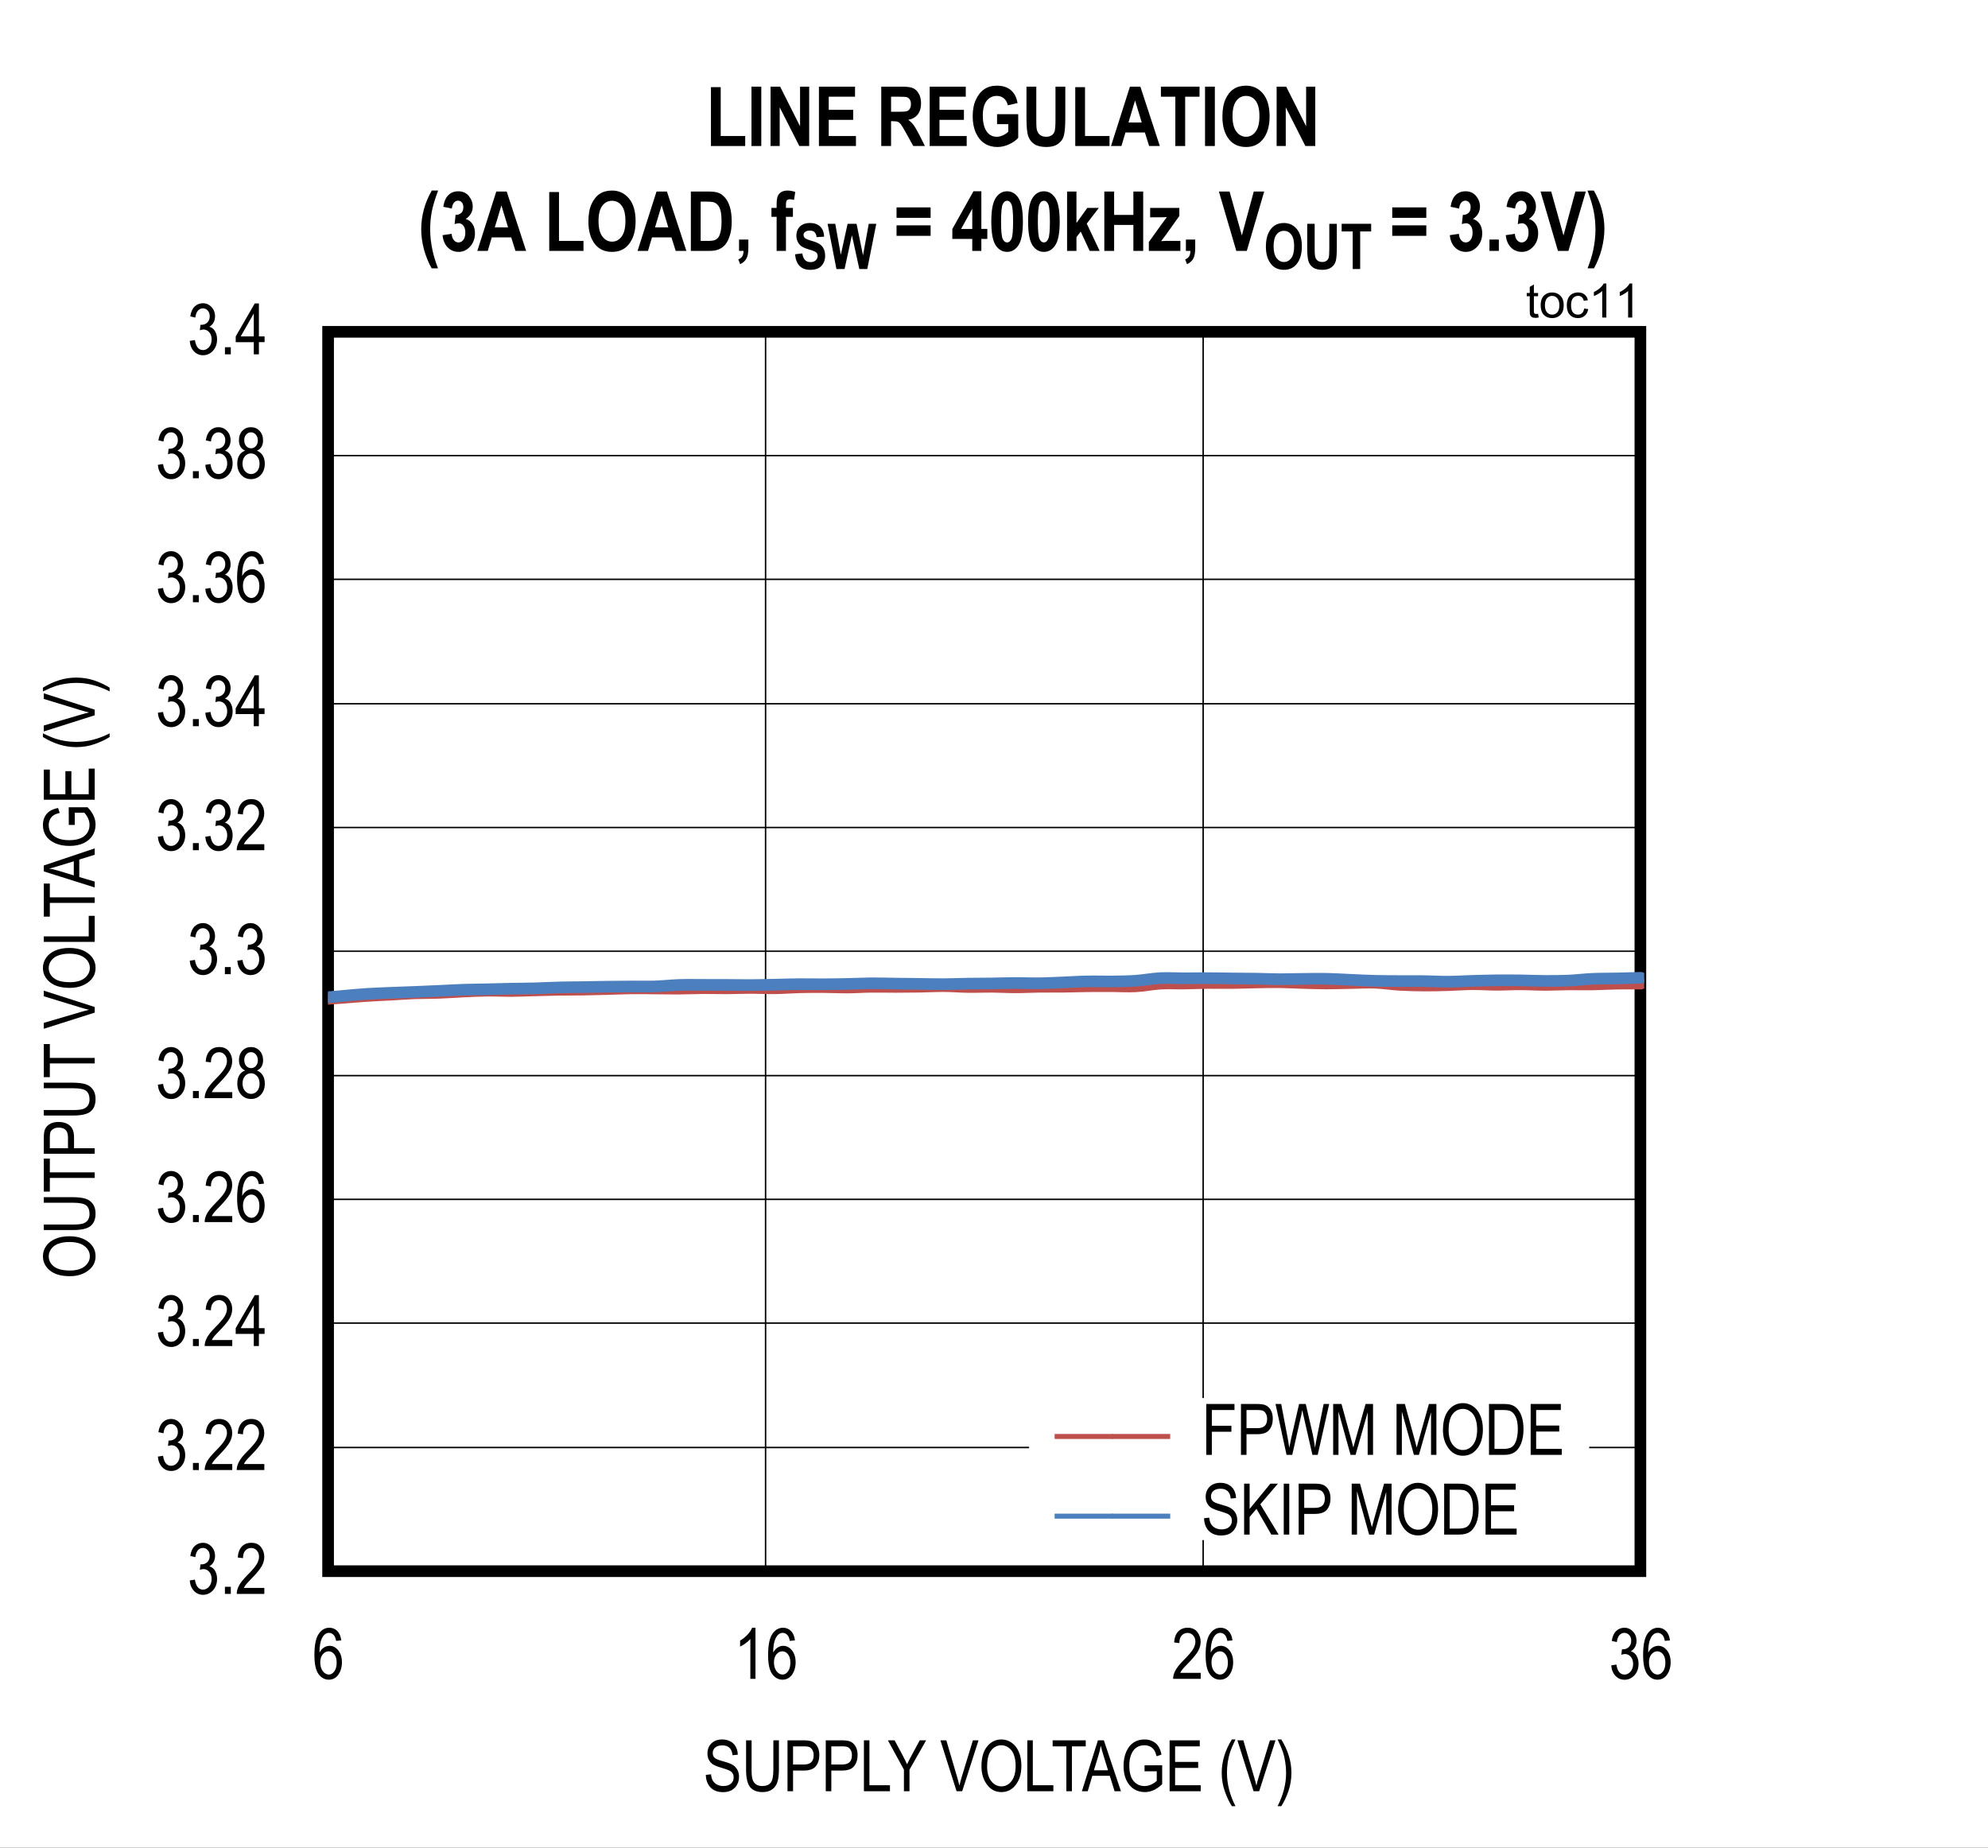 <?xml version="1.0" encoding="UTF-8"?>
<svg height="467.879pt" id="svg817" inkscape:version="0.92.5 (2060ec1f9f, 2020-04-08)" sodipodi:docname="chart11.svg" version="1.2" viewBox="0 0 503.402 467.879" width="503.402pt" xmlns="http://www.w3.org/2000/svg" xmlns:cc="http://creativecommons.org/ns#" xmlns:dc="http://purl.org/dc/elements/1.1/" xmlns:inkscape="http://www.inkscape.org/namespaces/inkscape" xmlns:rdf="http://www.w3.org/1999/02/22-rdf-syntax-ns#" xmlns:sodipodi="http://sodipodi.sourceforge.net/DTD/sodipodi-0.dtd" xmlns:svg="http://www.w3.org/2000/svg" xmlns:xlink="http://www.w3.org/1999/xlink">
  <rect x="0" y="0" width="503.402" height="467.879" fill="#333333" stroke="none"/>
  <sodipodi:namedview bordercolor="#666666" borderopacity="1" gridtolerance="10" guidetolerance="10" id="namedview819" inkscape:current-layer="svg817" inkscape:cx="335.52083" inkscape:cy="311.95313" inkscape:pageopacity="0" inkscape:pageshadow="2" inkscape:window-height="480" inkscape:window-maximized="0" inkscape:window-width="640" inkscape:window-x="0" inkscape:window-y="0" inkscape:zoom="0.26893939" objecttolerance="10" pagecolor="#ffffff" showgrid="false"/>
  <defs id="defs274">
    <g id="g263">
      <symbol id="glyph0-0" overflow="visible" style="overflow:visible">
        <path d="M 0.391,0 V -11.25 H 3.812 V 0 Z m 0.406,-0.469 H 3.406 V -10.875 H 0.797 Z m 0,0" id="path2" inkscape:connector-curvature="0" style="stroke:none"/>
      </symbol>
      <symbol id="glyph0-1" overflow="visible" style="overflow:visible">
        <path d="m 0.594,-3.406 1.312,-0.203 c 0.258,1.688 0.941,2.531 2.047,2.531 0.582,0 1.094,-0.25 1.531,-0.75 0.434,-0.496 0.656,-1.148 0.656,-1.953 0,-0.746 -0.207,-1.352 -0.609,-1.812 -0.398,-0.457 -0.887,-0.688 -1.469,-0.688 -0.242,0 -0.543,0.066 -0.906,0.188 L 3.312,-7.484 3.5,-7.469 c 0.645,0 1.164,-0.195 1.562,-0.594 0.395,-0.395 0.594,-0.922 0.594,-1.578 0,-0.59 -0.168,-1.07 -0.5,-1.438 -0.336,-0.371 -0.742,-0.562 -1.219,-0.562 -0.5,0 -0.926,0.195 -1.266,0.578 -0.344,0.387 -0.566,0.973 -0.656,1.75 l -1.281,-0.281 c 0.152,-1.102 0.52,-1.938 1.094,-2.5 0.582,-0.559 1.281,-0.844 2.094,-0.844 0.852,0 1.578,0.32 2.172,0.953 C 6.695,-11.359 7,-10.559 7,-9.594 c 0,0.586 -0.133,1.105 -0.391,1.562 -0.25,0.449 -0.605,0.801 -1.062,1.047 0.414,0.125 0.758,0.324 1.031,0.594 0.277,0.262 0.504,0.621 0.672,1.078 0.176,0.449 0.266,0.949 0.266,1.5 0,1.188 -0.352,2.164 -1.047,2.922 -0.699,0.75 -1.535,1.125 -2.5,1.125 C 3.062,0.234 2.293,-0.094 1.672,-0.75 1.047,-1.402 0.684,-2.289 0.594,-3.406 Z m 0,0" id="path5" inkscape:connector-curvature="0" style="stroke:none"/>
      </symbol>
      <symbol id="glyph0-2" overflow="visible" style="overflow:visible">
        <path d="M 1.359,0 V -1.797 H 2.844 V 0 Z m 0,0" id="path8" inkscape:connector-curvature="0" style="stroke:none"/>
      </symbol>
      <symbol id="glyph0-3" overflow="visible" style="overflow:visible">
        <path d="M 7.422,-1.516 V 0 H 0.438 c -0.023,-0.613 0.16,-1.301 0.547,-2.062 0.395,-0.758 1.113,-1.66 2.156,-2.703 1.207,-1.207 2,-2.141 2.375,-2.797 0.371,-0.652 0.562,-1.27 0.562,-1.844 0,-0.652 -0.195,-1.188 -0.578,-1.594 -0.375,-0.414 -0.848,-0.625 -1.406,-0.625 -0.605,0 -1.105,0.227 -1.5,0.672 -0.387,0.438 -0.578,1.074 -0.578,1.906 L 0.688,-9.219 C 0.777,-10.445 1.129,-11.375 1.734,-12 c 0.602,-0.621 1.398,-0.938 2.391,-0.938 1.082,0 1.898,0.367 2.453,1.094 0.551,0.719 0.828,1.543 0.828,2.469 0,0.824 -0.223,1.617 -0.656,2.375 -0.43,0.75 -1.246,1.754 -2.453,3 -0.781,0.793 -1.289,1.336 -1.516,1.625 -0.219,0.281 -0.402,0.57 -0.547,0.859 z m 0,0" id="path11" inkscape:connector-curvature="0" style="stroke:none"/>
      </symbol>
      <symbol id="glyph0-4" overflow="visible" style="overflow:visible">
        <path d="M 4.75,0 V -3.078 H 0.172 V -4.531 L 5,-12.891 h 1.047 v 8.359 h 1.438 v 1.453 h -1.438 V 0 Z m 0,-4.531 v -5.812 l -3.312,5.812 z m 0,0" id="path14" inkscape:connector-curvature="0" style="stroke:none"/>
      </symbol>
      <symbol id="glyph0-5" overflow="visible" style="overflow:visible">
        <path d="m 7.328,-9.734 -1.297,0.125 c -0.125,-0.652 -0.309,-1.125 -0.547,-1.406 -0.344,-0.414 -0.762,-0.625 -1.25,-0.625 -0.75,0 -1.355,0.473 -1.812,1.406 -0.398,0.812 -0.602,2.012 -0.609,3.594 0.301,-0.559 0.676,-0.988 1.125,-1.281 0.457,-0.289 0.938,-0.438 1.438,-0.438 0.84,0 1.57,0.383 2.188,1.141 0.621,0.762 0.938,1.777 0.938,3.047 0,0.855 -0.16,1.637 -0.469,2.344 -0.312,0.699 -0.715,1.215 -1.203,1.547 -0.492,0.332 -1.035,0.5 -1.625,0.5 -1.062,0 -1.945,-0.477 -2.641,-1.438 -0.688,-0.957 -1.031,-2.562 -1.031,-4.812 0,-2.488 0.352,-4.258 1.062,-5.312 0.707,-1.059 1.613,-1.594 2.719,-1.594 0.801,0 1.473,0.277 2.016,0.828 0.539,0.543 0.875,1.336 1,2.375 z m -5.312,5.562 c 0,0.93 0.219,1.68 0.656,2.25 0.445,0.562 0.957,0.844 1.531,0.844 0.508,0 0.961,-0.266 1.359,-0.797 0.402,-0.539 0.609,-1.273 0.609,-2.203 0,-0.914 -0.199,-1.625 -0.594,-2.125 C 5.18,-6.711 4.695,-6.969 4.125,-6.969 c -0.562,0 -1.059,0.258 -1.484,0.766 -0.418,0.5 -0.625,1.18 -0.625,2.031 z m 0,0" id="path17" inkscape:connector-curvature="0" style="stroke:none"/>
      </symbol>
      <symbol id="glyph0-6" overflow="visible" style="overflow:visible">
        <path d="M 2.578,-6.984 C 2.055,-7.223 1.66,-7.562 1.391,-8 1.129,-8.434 1,-8.977 1,-9.625 c 0,-0.977 0.285,-1.773 0.859,-2.391 0.582,-0.613 1.312,-0.922 2.188,-0.922 0.871,0 1.602,0.316 2.188,0.938 0.582,0.625 0.875,1.434 0.875,2.422 0,0.625 -0.133,1.16 -0.391,1.594 -0.25,0.43 -0.637,0.762 -1.156,1 0.633,0.25 1.125,0.66 1.469,1.219 0.34,0.562 0.516,1.262 0.516,2.094 0,1.148 -0.336,2.086 -1,2.812 C 5.879,-0.141 5.051,0.219 4.062,0.219 c -0.992,0 -1.82,-0.359 -2.484,-1.078 -0.668,-0.727 -1,-1.68 -1,-2.859 0,-0.863 0.176,-1.57 0.531,-2.125 0.352,-0.559 0.844,-0.941 1.469,-1.141 z m -0.234,-2.688 c 0,0.637 0.164,1.145 0.5,1.516 0.332,0.375 0.738,0.562 1.219,0.562 0.477,0 0.883,-0.18 1.219,-0.547 0.332,-0.371 0.5,-0.852 0.5,-1.438 0,-0.602 -0.176,-1.098 -0.516,-1.484 -0.344,-0.383 -0.754,-0.578 -1.219,-0.578 -0.469,0 -0.871,0.191 -1.203,0.562 -0.336,0.375 -0.5,0.848 -0.5,1.406 z m -0.438,5.953 c 0,0.793 0.211,1.434 0.641,1.922 0.426,0.48 0.93,0.719 1.516,0.719 0.602,0 1.113,-0.234 1.531,-0.703 0.414,-0.465 0.625,-1.098 0.625,-1.891 0,-0.789 -0.215,-1.426 -0.641,-1.906 -0.43,-0.477 -0.945,-0.719 -1.547,-0.719 -0.594,0 -1.102,0.242 -1.516,0.719 -0.406,0.48 -0.609,1.102 -0.609,1.859 z m 0,0" id="path20" inkscape:connector-curvature="0" style="stroke:none"/>
      </symbol>
      <symbol id="glyph0-7" overflow="visible" style="overflow:visible">
        <path d="M 5.469,0 H 4.172 V -10.078 C 3.879,-9.723 3.477,-9.363 2.969,-9 c -0.5,0.367 -0.965,0.645 -1.391,0.828 v -1.531 c 0.715,-0.402 1.348,-0.906 1.891,-1.5 C 4.02,-11.793 4.406,-12.375 4.625,-12.938 h 0.844 z m 0,0" id="path23" inkscape:connector-curvature="0" style="stroke:none"/>
      </symbol>
      <symbol id="glyph0-8" overflow="visible" style="overflow:visible">
        <path d="m 0.672,-4.141 1.312,-0.141 c 0.07,0.711 0.234,1.262 0.484,1.656 0.246,0.398 0.602,0.715 1.062,0.953 0.465,0.242 0.988,0.359 1.562,0.359 0.832,0 1.477,-0.203 1.938,-0.609 0.457,-0.402 0.688,-0.93 0.688,-1.578 0,-0.383 -0.086,-0.719 -0.25,-1 C 7.301,-4.789 7.051,-5.023 6.719,-5.203 6.383,-5.379 5.652,-5.633 4.531,-5.969 3.539,-6.258 2.832,-6.551 2.406,-6.844 1.988,-7.145 1.66,-7.523 1.422,-7.984 c -0.23,-0.465 -0.344,-0.988 -0.344,-1.562 0,-1.051 0.332,-1.906 1,-2.562 0.676,-0.664 1.586,-1 2.734,-1 0.777,0 1.461,0.16 2.047,0.469 0.59,0.312 1.051,0.762 1.375,1.344 0.332,0.574 0.508,1.258 0.531,2.047 l -1.344,0.125 C 7.348,-9.965 7.09,-10.594 6.656,-11 c -0.43,-0.402 -1.027,-0.609 -1.797,-0.609 -0.793,0 -1.398,0.184 -1.812,0.547 -0.418,0.355 -0.625,0.816 -0.625,1.375 0,0.523 0.148,0.926 0.453,1.203 0.301,0.293 0.988,0.586 2.062,0.875 1.039,0.281 1.77,0.535 2.188,0.75 0.645,0.324 1.129,0.758 1.453,1.297 0.332,0.531 0.5,1.176 0.5,1.922 0,0.73 -0.176,1.402 -0.516,2.016 C 8.219,-1.02 7.746,-0.555 7.156,-0.234 6.562,0.074 5.84,0.234 5,0.234 3.695,0.234 2.652,-0.156 1.875,-0.938 1.102,-1.727 0.699,-2.797 0.672,-4.141 Z m 0,0" id="path26" inkscape:connector-curvature="0" style="stroke:none"/>
      </symbol>
      <symbol id="glyph0-9" overflow="visible" style="overflow:visible">
        <path d="m 8.047,-12.891 h 1.406 V -5.438 c 0,1.25 -0.129,2.277 -0.375,3.078 C 8.836,-1.566 8.395,-0.934 7.75,-0.469 c -0.637,0.461 -1.449,0.688 -2.438,0.688 -1.398,0 -2.445,-0.414 -3.141,-1.25 -0.688,-0.832 -1.031,-2.301 -1.031,-4.406 v -7.453 H 2.531 v 7.438 c 0,1.168 0.086,2.012 0.266,2.531 0.184,0.523 0.484,0.926 0.891,1.203 0.414,0.273 0.922,0.406 1.516,0.406 0.996,0 1.723,-0.281 2.172,-0.844 0.445,-0.559 0.672,-1.66 0.672,-3.297 z m 0,0" id="path29" inkscape:connector-curvature="0" style="stroke:none"/>
      </symbol>
      <symbol id="glyph0-10" overflow="visible" style="overflow:visible">
        <path d="M 1.141,0 V -12.891 H 5.125 c 0.934,0 1.629,0.086 2.078,0.25 0.602,0.219 1.086,0.633 1.453,1.234 0.363,0.605 0.547,1.352 0.547,2.234 0,1.156 -0.301,2.105 -0.891,2.844 -0.594,0.73 -1.617,1.094 -3.062,1.094 H 2.547 V 0 Z m 1.406,-6.766 H 5.281 c 0.852,0 1.477,-0.191 1.875,-0.578 0.402,-0.383 0.609,-0.973 0.609,-1.766 0,-0.508 -0.102,-0.941 -0.297,-1.297 -0.199,-0.363 -0.441,-0.613 -0.719,-0.75 -0.273,-0.133 -0.773,-0.203 -1.5,-0.203 H 2.547 Z m 0,0" id="path32" inkscape:connector-curvature="0" style="stroke:none"/>
      </symbol>
      <symbol id="glyph0-11" overflow="visible" style="overflow:visible">
        <path d="m 1.062,0 v -12.891 h 1.391 v 11.375 H 7.656 V 0 Z m 0,0" id="path35" inkscape:connector-curvature="0" style="stroke:none"/>
      </symbol>
      <symbol id="glyph0-12" overflow="visible" style="overflow:visible">
        <path d="m 4.109,0 v -5.453 l -4.062,-7.438 H 1.75 L 3.828,-9 C 4.23,-8.227 4.594,-7.504 4.906,-6.828 5.215,-7.492 5.602,-8.25 6.062,-9.094 l 2.047,-3.797 h 1.625 l -4.219,7.438 V 0 Z m 0,0" id="path38" inkscape:connector-curvature="0" style="stroke:none"/>
      </symbol>
      <symbol id="glyph0-13" overflow="visible" style="overflow:visible">
        <path d="" id="path41" inkscape:connector-curvature="0" style="stroke:none"/>
      </symbol>
      <symbol id="glyph0-14" overflow="visible" style="overflow:visible">
        <path d="m 4.172,0 -4.094,-12.891 h 1.5 l 2.75,9.359 c 0.215,0.73 0.406,1.434 0.562,2.109 0.164,-0.707 0.352,-1.41 0.562,-2.109 L 8.312,-12.891 H 9.734 L 5.594,0 Z m 0,0" id="path44" inkscape:connector-curvature="0" style="stroke:none"/>
      </symbol>
      <symbol id="glyph0-15" overflow="visible" style="overflow:visible">
        <path d="m 0.75,-6.281 c 0,-2.195 0.477,-3.883 1.438,-5.062 0.965,-1.176 2.176,-1.766 3.625,-1.766 0.926,0 1.773,0.27 2.547,0.797 0.77,0.523 1.379,1.289 1.828,2.297 0.445,1 0.672,2.195 0.672,3.578 0,1.918 -0.441,3.477 -1.312,4.672 -0.949,1.324 -2.199,1.984 -3.75,1.984 -1.555,0 -2.805,-0.676 -3.75,-2.031 C 1.18,-3.051 0.75,-4.539 0.75,-6.281 Z M 2.188,-6.25 c 0,1.586 0.348,2.82 1.047,3.703 0.707,0.875 1.562,1.312 2.562,1.312 1.02,0 1.875,-0.441 2.562,-1.328 0.695,-0.883 1.047,-2.188 1.047,-3.906 0,-1.102 -0.18,-2.094 -0.531,-2.969 -0.273,-0.664 -0.691,-1.195 -1.25,-1.594 -0.555,-0.402 -1.16,-0.609 -1.812,-0.609 -1.055,0 -1.926,0.441 -2.609,1.312 C 2.523,-9.453 2.188,-8.09 2.188,-6.25 Z m 0,0" id="path47" inkscape:connector-curvature="0" style="stroke:none"/>
      </symbol>
      <symbol id="glyph0-16" overflow="visible" style="overflow:visible">
        <path d="M 3.844,0 V -11.359 H 0.375 v -1.531 H 8.75 v 1.531 H 5.25 V 0 Z m 0,0" id="path50" inkscape:connector-curvature="0" style="stroke:none"/>
      </symbol>
      <symbol id="glyph0-17" overflow="visible" style="overflow:visible">
        <path d="m -0.016,0 4.062,-12.891 h 1.5 L 9.875,0 H 8.266 L 7.047,-3.906 H 2.625 L 1.469,0 Z M 3.031,-5.297 h 3.578 l -1.094,-3.562 c -0.344,-1.09 -0.598,-1.984 -0.75,-2.672 -0.137,0.824 -0.332,1.645 -0.578,2.453 z m 0,0" id="path53" inkscape:connector-curvature="0" style="stroke:none"/>
      </symbol>
      <symbol id="glyph0-18" overflow="visible" style="overflow:visible">
        <path d="M 6.125,-5.047 V -6.562 l 4.469,-0.016 v 4.781 c -0.688,0.668 -1.402,1.176 -2.141,1.516 -0.73,0.332 -1.48,0.5 -2.25,0.5 -1.031,0 -1.957,-0.254 -2.766,-0.766 C 2.633,-1.066 1.992,-1.82 1.516,-2.812 1.047,-3.801 0.812,-4.988 0.812,-6.375 c 0,-1.402 0.234,-2.629 0.703,-3.672 0.477,-1.051 1.102,-1.82 1.875,-2.312 0.77,-0.496 1.68,-0.75 2.734,-0.75 0.77,0 1.441,0.148 2.016,0.438 0.582,0.281 1.062,0.691 1.438,1.219 0.371,0.531 0.656,1.258 0.844,2.172 l -1.25,0.422 c -0.18,-0.727 -0.398,-1.27 -0.656,-1.625 -0.25,-0.363 -0.59,-0.645 -1.016,-0.844 -0.418,-0.207 -0.895,-0.312 -1.422,-0.312 -0.762,0 -1.426,0.191 -1.984,0.562 -0.555,0.367 -0.996,0.945 -1.328,1.734 -0.336,0.781 -0.5,1.738 -0.5,2.859 0,1.73 0.359,3.027 1.078,3.891 0.715,0.855 1.656,1.281 2.812,1.281 0.551,0 1.113,-0.129 1.688,-0.391 0.57,-0.27 1.031,-0.586 1.375,-0.953 v -2.391 z m 0,0" id="path56" inkscape:connector-curvature="0" style="stroke:none"/>
      </symbol>
      <symbol id="glyph0-19" overflow="visible" style="overflow:visible">
        <path d="M 1.172,0 V -12.891 H 8.812 v 1.531 h -6.25 v 3.938 H 8.406 V -5.906 H 2.562 v 4.391 H 9.047 V 0 Z m 0,0" id="path59" inkscape:connector-curvature="0" style="stroke:none"/>
      </symbol>
      <symbol id="glyph0-20" overflow="visible" style="overflow:visible">
        <path d="M 3.453,3.781 C 2.805,2.781 2.215,1.539 1.688,0.062 1.156,-1.414 0.891,-2.992 0.891,-4.672 c 0,-2.852 0.852,-5.664 2.562,-8.438 H 4.375 c -0.656,1.375 -1.113,2.445 -1.359,3.203 -0.25,0.762 -0.449,1.602 -0.594,2.516 -0.137,0.906 -0.203,1.82 -0.203,2.734 0,2.812 0.719,5.625 2.156,8.438 z m 0,0" id="path62" inkscape:connector-curvature="0" style="stroke:none"/>
      </symbol>
      <symbol id="glyph0-21" overflow="visible" style="overflow:visible">
        <path d="m 1.469,3.781 h -0.938 c 1.434,-2.812 2.156,-5.625 2.156,-8.438 0,-0.914 -0.074,-1.828 -0.219,-2.734 -0.137,-0.914 -0.332,-1.754 -0.578,-2.516 -0.25,-0.758 -0.707,-1.828 -1.359,-3.203 h 0.938 c 1.707,2.773 2.562,5.586 2.562,8.438 C 4.031,-3.035 3.773,-1.477 3.266,0 2.754,1.465 2.152,2.727 1.469,3.781 Z m 0,0" id="path65" inkscape:connector-curvature="0" style="stroke:none"/>
      </symbol>
      <symbol id="glyph0-22" overflow="visible" style="overflow:visible">
        <path d="M 1.234,0 V -12.891 H 8.375 v 1.531 H 2.641 V -7.375 H 7.594 v 1.516 H 2.641 V 0 Z m 0,0" id="path68" inkscape:connector-curvature="0" style="stroke:none"/>
      </symbol>
      <symbol id="glyph0-23" overflow="visible" style="overflow:visible">
        <path d="M 3,0 0.203,-12.891 h 1.438 L 3.25,-4.438 c 0.164,0.867 0.312,1.746 0.438,2.641 l 0.484,-2.391 2,-8.703 h 1.688 L 9.375,-6.359 c 0.371,1.586 0.648,3.105 0.828,4.562 0.133,-0.84 0.305,-1.781 0.516,-2.812 l 1.672,-8.281 h 1.406 L 10.891,0 H 9.547 L 7.312,-9.812 6.984,-11.328 c -0.105,0.562 -0.211,1.07 -0.312,1.516 L 4.438,0 Z m 0,0" id="path71" inkscape:connector-curvature="0" style="stroke:none"/>
      </symbol>
      <symbol id="glyph0-24" overflow="visible" style="overflow:visible">
        <path d="m 1.094,0 v -12.891 h 2.109 l 2.5,9.125 0.5,1.906 c 0.121,-0.465 0.312,-1.156 0.562,-2.062 l 2.531,-8.969 H 11.188 V 0 H 9.828 V -10.781 L 6.766,0 H 5.5 L 2.438,-10.969 V 0 Z m 0,0" id="path74" inkscape:connector-curvature="0" style="stroke:none"/>
      </symbol>
      <symbol id="glyph0-25" overflow="visible" style="overflow:visible">
        <path d="M 1.109,0 V -12.891 H 4.75 c 0.902,0 1.594,0.086 2.062,0.25 0.613,0.199 1.145,0.574 1.594,1.125 0.457,0.543 0.812,1.23 1.062,2.062 0.246,0.824 0.375,1.805 0.375,2.938 0,1.461 -0.215,2.699 -0.641,3.719 -0.43,1.012 -0.98,1.73 -1.656,2.156 C 6.879,-0.211 6.004,0 4.922,0 Z M 2.5,-1.516 h 2.25 c 0.914,0 1.609,-0.145 2.078,-0.438 0.465,-0.301 0.828,-0.781 1.078,-1.438 0.332,-0.871 0.5,-1.922 0.5,-3.141 0,-1.301 -0.18,-2.328 -0.531,-3.078 -0.355,-0.746 -0.816,-1.25 -1.375,-1.5 -0.375,-0.164 -0.973,-0.25 -1.781,-0.25 H 2.5 Z m 0,0" id="path77" inkscape:connector-curvature="0" style="stroke:none"/>
      </symbol>
      <symbol id="glyph0-26" overflow="visible" style="overflow:visible">
        <path d="M 1.094,0 V -12.891 H 2.484 V -6.5 l 5.25,-6.391 h 1.906 L 5.188,-7.672 9.828,0 H 7.984 L 4.219,-6.516 2.484,-4.469 V 0 Z m 0,0" id="path80" inkscape:connector-curvature="0" style="stroke:none"/>
      </symbol>
      <symbol id="glyph0-27" overflow="visible" style="overflow:visible">
        <path d="M 1.406,0 V -12.891 H 2.797 V 0 Z m 0,0" id="path83" inkscape:connector-curvature="0" style="stroke:none"/>
      </symbol>
      <symbol id="glyph1-0" overflow="visible" style="overflow:visible">
        <path d="M 0.391,0 V -11.25 H 3.812 V 0 Z m 0.406,-0.469 H 3.406 V -10.875 H 0.797 Z m 0,0" id="path86" inkscape:connector-curvature="0" style="stroke:none"/>
      </symbol>
      <symbol id="glyph1-1" overflow="visible" style="overflow:visible">
        <path d="m 0.594,-3.406 1.312,-0.203 c 0.258,1.688 0.941,2.531 2.047,2.531 0.582,0 1.094,-0.25 1.531,-0.75 0.434,-0.496 0.656,-1.148 0.656,-1.953 0,-0.746 -0.207,-1.352 -0.609,-1.812 -0.398,-0.457 -0.887,-0.688 -1.469,-0.688 -0.242,0 -0.543,0.066 -0.906,0.188 L 3.312,-7.484 3.5,-7.469 c 0.645,0 1.164,-0.195 1.562,-0.594 0.395,-0.395 0.594,-0.922 0.594,-1.578 0,-0.59 -0.168,-1.07 -0.5,-1.438 -0.336,-0.371 -0.742,-0.562 -1.219,-0.562 -0.5,0 -0.926,0.195 -1.266,0.578 -0.344,0.387 -0.566,0.973 -0.656,1.75 l -1.281,-0.281 c 0.152,-1.102 0.52,-1.938 1.094,-2.5 0.582,-0.559 1.281,-0.844 2.094,-0.844 0.852,0 1.578,0.32 2.172,0.953 C 6.695,-11.359 7,-10.559 7,-9.594 c 0,0.586 -0.133,1.105 -0.391,1.562 -0.25,0.449 -0.605,0.801 -1.062,1.047 0.414,0.125 0.758,0.324 1.031,0.594 0.277,0.262 0.504,0.621 0.672,1.078 0.176,0.449 0.266,0.949 0.266,1.5 0,1.188 -0.352,2.164 -1.047,2.922 -0.699,0.75 -1.535,1.125 -2.5,1.125 C 3.062,0.234 2.293,-0.094 1.672,-0.75 1.047,-1.402 0.684,-2.289 0.594,-3.406 Z m 0,0" id="path89" inkscape:connector-curvature="0" style="stroke:none"/>
      </symbol>
      <symbol id="glyph1-2" overflow="visible" style="overflow:visible">
        <path d="M 1.359,0 V -1.797 H 2.844 V 0 Z m 0,0" id="path92" inkscape:connector-curvature="0" style="stroke:none"/>
      </symbol>
      <symbol id="glyph1-3" overflow="visible" style="overflow:visible">
        <path d="M 7.422,-1.516 V 0 H 0.438 c -0.023,-0.613 0.16,-1.301 0.547,-2.062 0.395,-0.758 1.113,-1.66 2.156,-2.703 1.207,-1.207 2,-2.141 2.375,-2.797 0.371,-0.652 0.562,-1.27 0.562,-1.844 0,-0.652 -0.195,-1.188 -0.578,-1.594 -0.375,-0.414 -0.848,-0.625 -1.406,-0.625 -0.605,0 -1.105,0.227 -1.5,0.672 -0.387,0.438 -0.578,1.074 -0.578,1.906 L 0.688,-9.219 C 0.777,-10.445 1.129,-11.375 1.734,-12 c 0.602,-0.621 1.398,-0.938 2.391,-0.938 1.082,0 1.898,0.367 2.453,1.094 0.551,0.719 0.828,1.543 0.828,2.469 0,0.824 -0.223,1.617 -0.656,2.375 -0.43,0.75 -1.246,1.754 -2.453,3 -0.781,0.793 -1.289,1.336 -1.516,1.625 -0.219,0.281 -0.402,0.57 -0.547,0.859 z m 0,0" id="path95" inkscape:connector-curvature="0" style="stroke:none"/>
      </symbol>
      <symbol id="glyph1-4" overflow="visible" style="overflow:visible">
        <path d="M 4.75,0 V -3.078 H 0.172 V -4.531 L 5,-12.891 h 1.047 v 8.359 h 1.438 v 1.453 h -1.438 V 0 Z m 0,-4.531 v -5.812 l -3.312,5.812 z m 0,0" id="path98" inkscape:connector-curvature="0" style="stroke:none"/>
      </symbol>
      <symbol id="glyph1-5" overflow="visible" style="overflow:visible">
        <path d="m 7.328,-9.734 -1.297,0.125 c -0.125,-0.652 -0.309,-1.125 -0.547,-1.406 -0.344,-0.414 -0.762,-0.625 -1.25,-0.625 -0.75,0 -1.355,0.473 -1.812,1.406 -0.398,0.812 -0.602,2.012 -0.609,3.594 0.301,-0.559 0.676,-0.988 1.125,-1.281 0.457,-0.289 0.938,-0.438 1.438,-0.438 0.84,0 1.57,0.383 2.188,1.141 0.621,0.762 0.938,1.777 0.938,3.047 0,0.855 -0.16,1.637 -0.469,2.344 -0.312,0.699 -0.715,1.215 -1.203,1.547 -0.492,0.332 -1.035,0.5 -1.625,0.5 -1.062,0 -1.945,-0.477 -2.641,-1.438 -0.688,-0.957 -1.031,-2.562 -1.031,-4.812 0,-2.488 0.352,-4.258 1.062,-5.312 0.707,-1.059 1.613,-1.594 2.719,-1.594 0.801,0 1.473,0.277 2.016,0.828 0.539,0.543 0.875,1.336 1,2.375 z m -5.312,5.562 c 0,0.93 0.219,1.68 0.656,2.25 0.445,0.562 0.957,0.844 1.531,0.844 0.508,0 0.961,-0.266 1.359,-0.797 0.402,-0.539 0.609,-1.273 0.609,-2.203 0,-0.914 -0.199,-1.625 -0.594,-2.125 C 5.18,-6.711 4.695,-6.969 4.125,-6.969 c -0.562,0 -1.059,0.258 -1.484,0.766 -0.418,0.5 -0.625,1.18 -0.625,2.031 z m 0,0" id="path101" inkscape:connector-curvature="0" style="stroke:none"/>
      </symbol>
      <symbol id="glyph1-6" overflow="visible" style="overflow:visible">
        <path d="M 2.578,-6.984 C 2.055,-7.223 1.66,-7.562 1.391,-8 1.129,-8.434 1,-8.977 1,-9.625 c 0,-0.977 0.285,-1.773 0.859,-2.391 0.582,-0.613 1.312,-0.922 2.188,-0.922 0.871,0 1.602,0.316 2.188,0.938 0.582,0.625 0.875,1.434 0.875,2.422 0,0.625 -0.133,1.16 -0.391,1.594 -0.25,0.43 -0.637,0.762 -1.156,1 0.633,0.25 1.125,0.66 1.469,1.219 0.34,0.562 0.516,1.262 0.516,2.094 0,1.148 -0.336,2.086 -1,2.812 C 5.879,-0.141 5.051,0.219 4.062,0.219 c -0.992,0 -1.82,-0.359 -2.484,-1.078 -0.668,-0.727 -1,-1.68 -1,-2.859 0,-0.863 0.176,-1.57 0.531,-2.125 0.352,-0.559 0.844,-0.941 1.469,-1.141 z m -0.234,-2.688 c 0,0.637 0.164,1.145 0.5,1.516 0.332,0.375 0.738,0.562 1.219,0.562 0.477,0 0.883,-0.18 1.219,-0.547 0.332,-0.371 0.5,-0.852 0.5,-1.438 0,-0.602 -0.176,-1.098 -0.516,-1.484 -0.344,-0.383 -0.754,-0.578 -1.219,-0.578 -0.469,0 -0.871,0.191 -1.203,0.562 -0.336,0.375 -0.5,0.848 -0.5,1.406 z m -0.438,5.953 c 0,0.793 0.211,1.434 0.641,1.922 0.426,0.48 0.93,0.719 1.516,0.719 0.602,0 1.113,-0.234 1.531,-0.703 0.414,-0.465 0.625,-1.098 0.625,-1.891 0,-0.789 -0.215,-1.426 -0.641,-1.906 -0.43,-0.477 -0.945,-0.719 -1.547,-0.719 -0.594,0 -1.102,0.242 -1.516,0.719 -0.406,0.48 -0.609,1.102 -0.609,1.859 z m 0,0" id="path104" inkscape:connector-curvature="0" style="stroke:none"/>
      </symbol>
      <symbol id="glyph2-0" overflow="visible" style="overflow:visible">
        <path d="M 0,-0.391 H -11.25 V -3.812 H 0 Z m -0.469,-0.406 V -3.406 H -10.875 v 2.609 z m 0,0" id="path107" inkscape:connector-curvature="0" style="stroke:none"/>
      </symbol>
      <symbol id="glyph2-1" overflow="visible" style="overflow:visible">
        <path d="m -6.281,-0.75 c -2.195,0 -3.883,-0.477 -5.062,-1.438 -1.176,-0.965 -1.766,-2.176 -1.766,-3.625 0,-0.926 0.27,-1.773 0.797,-2.547 0.523,-0.77 1.289,-1.379 2.297,-1.828 1,-0.445 2.195,-0.672 3.578,-0.672 1.918,0 3.477,0.441 4.672,1.312 1.324,0.949 1.984,2.199 1.984,3.75 0,1.555 -0.676,2.805 -2.031,3.75 C -3.051,-1.18 -4.539,-0.75 -6.281,-0.75 Z M -6.25,-2.188 c 1.586,0 2.82,-0.348 3.703,-1.047 0.875,-0.707 1.312,-1.562 1.312,-2.562 0,-1.02 -0.441,-1.875 -1.328,-2.562 -0.883,-0.695 -2.188,-1.047 -3.906,-1.047 -1.102,0 -2.094,0.18 -2.969,0.531 -0.664,0.273 -1.195,0.691 -1.594,1.25 -0.402,0.555 -0.609,1.16 -0.609,1.812 0,1.055 0.441,1.926 1.312,2.609 0.875,0.68 2.238,1.016 4.078,1.016 z m 0,0" id="path110" inkscape:connector-curvature="0" style="stroke:none"/>
      </symbol>
      <symbol id="glyph2-2" overflow="visible" style="overflow:visible">
        <path d="m -12.891,-8.047 v -1.406 H -5.438 c 1.25,0 2.277,0.129 3.078,0.375 0.793,0.242 1.426,0.684 1.891,1.328 0.461,0.637 0.688,1.449 0.688,2.438 0,1.398 -0.414,2.445 -1.25,3.141 -0.832,0.688 -2.301,1.031 -4.406,1.031 h -7.453 V -2.531 h 7.438 c 1.168,0 2.012,-0.086 2.531,-0.266 0.523,-0.184 0.926,-0.484 1.203,-0.891 0.273,-0.414 0.406,-0.922 0.406,-1.516 0,-0.996 -0.281,-1.723 -0.844,-2.172 -0.559,-0.445 -1.66,-0.672 -3.297,-0.672 z m 0,0" id="path113" inkscape:connector-curvature="0" style="stroke:none"/>
      </symbol>
      <symbol id="glyph2-3" overflow="visible" style="overflow:visible">
        <path d="M 0,-3.844 H -11.359 V -0.375 h -1.531 V -8.75 h 1.531 v 3.5 H 0 Z m 0,0" id="path116" inkscape:connector-curvature="0" style="stroke:none"/>
      </symbol>
      <symbol id="glyph2-4" overflow="visible" style="overflow:visible">
        <path d="M 0,-1.141 H -12.891 V -5.125 c 0,-0.934 0.086,-1.629 0.25,-2.078 0.219,-0.602 0.633,-1.086 1.234,-1.453 0.605,-0.363 1.352,-0.547 2.234,-0.547 1.156,0 2.105,0.301 2.844,0.891 0.73,0.594 1.094,1.617 1.094,3.062 v 2.703 H 0 Z m -6.766,-1.406 V -5.281 c 0,-0.852 -0.191,-1.477 -0.578,-1.875 -0.383,-0.402 -0.973,-0.609 -1.766,-0.609 -0.508,0 -0.941,0.102 -1.297,0.297 -0.363,0.199 -0.613,0.441 -0.75,0.719 -0.133,0.273 -0.203,0.773 -0.203,1.5 v 2.703 z m 0,0" id="path119" inkscape:connector-curvature="0" style="stroke:none"/>
      </symbol>
      <symbol id="glyph2-5" overflow="visible" style="overflow:visible">
        <path d="" id="path122" inkscape:connector-curvature="0" style="stroke:none"/>
      </symbol>
      <symbol id="glyph2-6" overflow="visible" style="overflow:visible">
        <path d="m 0,-4.172 -12.891,4.094 v -1.5 l 9.359,-2.75 c 0.73,-0.215 1.434,-0.406 2.109,-0.562 -0.707,-0.164 -1.41,-0.352 -2.109,-0.562 L -12.891,-8.312 V -9.734 L 0,-5.594 Z m 0,0" id="path125" inkscape:connector-curvature="0" style="stroke:none"/>
      </symbol>
      <symbol id="glyph2-7" overflow="visible" style="overflow:visible">
        <path d="m 0,-1.062 h -12.891 v -1.391 h 11.375 V -7.656 H 0 Z m 0,0" id="path128" inkscape:connector-curvature="0" style="stroke:none"/>
      </symbol>
      <symbol id="glyph2-8" overflow="visible" style="overflow:visible">
        <path d="m 0,0.016 -12.891,-4.062 v -1.5 L 0,-9.875 v 1.609 l -3.906,1.219 V -2.625 L 0,-1.469 Z M -5.297,-3.031 v -3.578 l -3.562,1.094 c -1.09,0.344 -1.984,0.598 -2.672,0.75 0.824,0.137 1.645,0.332 2.453,0.578 z m 0,0" id="path131" inkscape:connector-curvature="0" style="stroke:none"/>
      </symbol>
      <symbol id="glyph2-9" overflow="visible" style="overflow:visible">
        <path d="M -5.047,-6.125 H -6.562 l -0.016,-4.469 h 4.781 c 0.668,0.688 1.176,1.402 1.516,2.141 0.332,0.73 0.5,1.48 0.5,2.25 0,1.031 -0.254,1.957 -0.766,2.766 -0.52,0.805 -1.273,1.445 -2.266,1.922 -0.988,0.469 -2.176,0.703 -3.562,0.703 -1.402,0 -2.629,-0.234 -3.672,-0.703 -1.051,-0.477 -1.82,-1.102 -2.312,-1.875 -0.496,-0.77 -0.75,-1.68 -0.75,-2.734 0,-0.77 0.148,-1.441 0.438,-2.016 0.281,-0.582 0.691,-1.062 1.219,-1.438 0.531,-0.371 1.258,-0.656 2.172,-0.844 l 0.422,1.25 c -0.727,0.18 -1.27,0.398 -1.625,0.656 -0.363,0.25 -0.645,0.59 -0.844,1.016 -0.207,0.418 -0.312,0.895 -0.312,1.422 0,0.762 0.191,1.426 0.562,1.984 0.367,0.555 0.945,0.996 1.734,1.328 0.781,0.336 1.738,0.5 2.859,0.5 1.73,0 3.027,-0.359 3.891,-1.078 0.855,-0.715 1.281,-1.656 1.281,-2.812 0,-0.551 -0.129,-1.113 -0.391,-1.688 -0.27,-0.57 -0.586,-1.031 -0.953,-1.375 h -2.391 z m 0,0" id="path134" inkscape:connector-curvature="0" style="stroke:none"/>
      </symbol>
      <symbol id="glyph2-10" overflow="visible" style="overflow:visible">
        <path d="M 0,-1.172 H -12.891 V -8.812 h 1.531 v 6.25 h 3.938 v -5.844 h 1.516 v 5.844 h 4.391 V -9.047 H 0 Z m 0,0" id="path137" inkscape:connector-curvature="0" style="stroke:none"/>
      </symbol>
      <symbol id="glyph2-11" overflow="visible" style="overflow:visible">
        <path d="m 3.781,-3.453 c -1,0.648 -2.242,1.238 -3.719,1.766 -1.477,0.531 -3.055,0.797 -4.734,0.797 -2.852,0 -5.664,-0.852 -8.438,-2.562 V -4.375 c 1.375,0.656 2.445,1.113 3.203,1.359 0.762,0.25 1.602,0.449 2.516,0.594 0.906,0.137 1.82,0.203 2.734,0.203 2.812,0 5.625,-0.719 8.438,-2.156 z m 0,0" id="path140" inkscape:connector-curvature="0" style="stroke:none"/>
      </symbol>
      <symbol id="glyph2-12" overflow="visible" style="overflow:visible">
        <path d="m 3.781,-1.469 v 0.938 c -2.812,-1.434 -5.625,-2.156 -8.438,-2.156 -0.914,0 -1.828,0.074 -2.734,0.219 -0.914,0.137 -1.754,0.332 -2.516,0.578 -0.758,0.25 -1.828,0.707 -3.203,1.359 v -0.938 c 2.773,-1.707 5.586,-2.562 8.438,-2.562 1.637,0 3.195,0.258 4.672,0.766 1.465,0.512 2.727,1.113 3.781,1.797 z m 0,0" id="path143" inkscape:connector-curvature="0" style="stroke:none"/>
      </symbol>
      <symbol id="glyph3-0" overflow="visible" style="overflow:visible">
        <path d="M 0.453,0 V -13.125 H 4.438 V 0 Z M 0.938,-0.547 H 3.969 V -12.688 H 0.938 Z m 0,0" id="path146" inkscape:connector-curvature="0" style="stroke:none"/>
      </symbol>
      <symbol id="glyph3-1" overflow="visible" style="overflow:visible">
        <path d="m 1.328,0 v -14.906 h 2.469 v 12.375 H 10 V 0 Z m 0,0" id="path149" inkscape:connector-curvature="0" style="stroke:none"/>
      </symbol>
      <symbol id="glyph3-2" overflow="visible" style="overflow:visible">
        <path d="M 1.172,0 V -15.031 H 3.656 V 0 Z m 0,0" id="path152" inkscape:connector-curvature="0" style="stroke:none"/>
      </symbol>
      <symbol id="glyph3-3" overflow="visible" style="overflow:visible">
        <path d="M 1.281,0 V -15.031 H 3.703 L 8.75,-5 v -10.031 h 2.312 V 0 h -2.5 L 3.594,-9.797 V 0 Z m 0,0" id="path155" inkscape:connector-curvature="0" style="stroke:none"/>
      </symbol>
      <symbol id="glyph3-4" overflow="visible" style="overflow:visible">
        <path d="m 1.266,0 v -15.031 h 9.141 v 2.547 H 3.75 V -9.156 H 9.938 V -6.625 H 3.75 v 4.094 h 6.891 V 0 Z m 0,0" id="path158" inkscape:connector-curvature="0" style="stroke:none"/>
      </symbol>
      <symbol id="glyph3-5" overflow="visible" style="overflow:visible">
        <path d="" id="path161" inkscape:connector-curvature="0" style="stroke:none"/>
      </symbol>
      <symbol id="glyph3-6" overflow="visible" style="overflow:visible">
        <path d="M 1.266,0 V -15.031 H 6.5 c 1.34,0 2.301,0.137 2.875,0.406 0.57,0.273 1.039,0.742 1.406,1.406 0.371,0.668 0.562,1.465 0.562,2.391 0,1.18 -0.285,2.129 -0.844,2.844 -0.562,0.719 -1.367,1.168 -2.406,1.344 0.527,0.387 0.969,0.809 1.312,1.266 0.352,0.449 0.832,1.262 1.438,2.438 L 12.328,0 H 9.375 L 7.562,-3.266 C 6.914,-4.449 6.473,-5.191 6.234,-5.484 6.004,-5.785 5.758,-5.992 5.5,-6.109 5.238,-6.223 4.82,-6.281 4.25,-6.281 H 3.75 V 0 Z M 3.75,-8.672 h 1.844 c 1.121,0 1.836,-0.047 2.141,-0.141 0.309,-0.102 0.562,-0.305 0.75,-0.609 C 8.68,-9.723 8.781,-10.125 8.781,-10.625 c 0,-0.477 -0.102,-0.863 -0.297,-1.156 -0.188,-0.289 -0.445,-0.488 -0.766,-0.594 -0.242,-0.07 -0.918,-0.109 -2.031,-0.109 H 3.75 Z m 0,0" id="path164" inkscape:connector-curvature="0" style="stroke:none"/>
      </symbol>
      <symbol id="glyph3-7" overflow="visible" style="overflow:visible">
        <path d="M 7,-5.531 V -8.062 h 5.359 v 5.984 C 11.816,-1.441 11.051,-0.895 10.062,-0.438 9.07,0.02 8.074,0.25 7.078,0.25 5.859,0.25 4.785,-0.047 3.859,-0.641 2.93,-1.23 2.191,-2.125 1.641,-3.312 c -0.543,-1.195 -0.812,-2.602 -0.812,-4.219 0,-1.652 0.273,-3.07 0.828,-4.25 0.551,-1.176 1.266,-2.051 2.141,-2.625 0.871,-0.582 1.926,-0.875 3.156,-0.875 1.465,0 2.645,0.379 3.531,1.125 0.883,0.742 1.453,1.836 1.703,3.281 l -2.453,0.562 C 9.547,-11.082 9.207,-11.672 8.719,-12.078 8.227,-12.48 7.637,-12.688 6.953,-12.688 c -1.062,0 -1.926,0.414 -2.578,1.234 -0.656,0.824 -0.984,2.082 -0.984,3.766 0,1.812 0.352,3.191 1.062,4.125 0.613,0.812 1.441,1.219 2.484,1.219 0.477,0 0.977,-0.113 1.5,-0.344 0.527,-0.227 1,-0.539 1.406,-0.938 v -1.906 z m 0,0" id="path167" inkscape:connector-curvature="0" style="stroke:none"/>
      </symbol>
      <symbol id="glyph3-8" overflow="visible" style="overflow:visible">
        <path d="M 1.234,-15.031 H 3.719 v 8.141 c 0,1.262 0.023,2.086 0.078,2.469 0.113,0.668 0.375,1.184 0.781,1.547 0.414,0.355 0.961,0.531 1.641,0.531 0.57,0 1.039,-0.125 1.406,-0.375 0.363,-0.258 0.613,-0.613 0.75,-1.062 0.133,-0.457 0.203,-1.438 0.203,-2.938 v -8.312 H 11.062 v 7.891 c 0,2.023 -0.113,3.48 -0.328,4.375 -0.211,0.898 -0.695,1.629 -1.453,2.188 C 8.531,-0.023 7.535,0.25 6.297,0.25 5.016,0.25 4.008,0.02 3.281,-0.438 2.562,-0.895 2.039,-1.539 1.719,-2.375 1.395,-3.215 1.234,-4.766 1.234,-7.016 Z m 0,0" id="path170" inkscape:connector-curvature="0" style="stroke:none"/>
      </symbol>
      <symbol id="glyph3-9" overflow="visible" style="overflow:visible">
        <path d="M 12.359,0 H 9.656 L 8.578,-3.422 H 3.656 L 2.641,0 H 0 L 4.797,-15.031 H 7.438 Z M 7.781,-5.953 6.094,-11.531 4.422,-5.953 Z m 0,0" id="path173" inkscape:connector-curvature="0" style="stroke:none"/>
      </symbol>
      <symbol id="glyph3-10" overflow="visible" style="overflow:visible">
        <path d="M 4.031,0 V -12.484 H 0.375 v -2.547 h 9.781 v 2.547 H 6.516 V 0 Z m 0,0" id="path176" inkscape:connector-curvature="0" style="stroke:none"/>
      </symbol>
      <symbol id="glyph3-11" overflow="visible" style="overflow:visible">
        <path d="m 0.766,-7.422 c 0,-1.789 0.258,-3.266 0.781,-4.422 0.527,-1.164 1.223,-2.031 2.078,-2.594 0.852,-0.559 1.891,-0.844 3.109,-0.844 1.758,0 3.195,0.676 4.312,2.016 1.113,1.344 1.672,3.262 1.672,5.75 0,2.512 -0.59,4.477 -1.766,5.891 C 9.922,-0.375 8.52,0.25 6.75,0.25 c -1.781,0 -3.195,-0.613 -4.234,-1.844 -1.168,-1.414 -1.75,-3.359 -1.75,-5.828 z m 2.562,-0.109 c 0,1.73 0.328,3.027 0.984,3.891 0.652,0.867 1.469,1.297 2.438,1.297 0.977,0 1.785,-0.426 2.422,-1.281 0.645,-0.852 0.969,-2.172 0.969,-3.953 0,-1.738 -0.316,-3.023 -0.938,-3.859 -0.625,-0.832 -1.445,-1.25 -2.453,-1.25 -1.012,0 -1.836,0.426 -2.469,1.266 -0.637,0.836 -0.953,2.133 -0.953,3.891 z m 0,0" id="path179" inkscape:connector-curvature="0" style="stroke:none"/>
      </symbol>
      <symbol id="glyph3-12" overflow="visible" style="overflow:visible">
        <path d="M 5.141,4.422 H 3.531 C 2.676,2.879 2.02,1.246 1.562,-0.469 c -0.449,-1.715 -0.672,-3.383 -0.672,-5 0,-1.738 0.227,-3.438 0.688,-5.094 0.457,-1.652 1.117,-3.227 1.984,-4.719 h 1.609 c -0.793,2.125 -1.332,3.91 -1.609,5.344 -0.273,1.438 -0.406,2.957 -0.406,4.547 0,1.656 0.195,3.41 0.594,5.25 0.27,1.301 0.734,2.82 1.391,4.562 z m 0,0" id="path182" inkscape:connector-curvature="0" style="stroke:none"/>
      </symbol>
      <symbol id="glyph3-13" overflow="visible" style="overflow:visible">
        <path d="M 0.641,-3.984 2.938,-4.328 c 0.059,0.711 0.254,1.254 0.578,1.625 0.332,0.375 0.719,0.562 1.156,0.562 0.488,0 0.898,-0.219 1.234,-0.656 0.332,-0.445 0.5,-1.062 0.5,-1.844 0,-0.738 -0.164,-1.316 -0.484,-1.734 C 5.598,-6.789 5.211,-7 4.766,-7 4.461,-7 4.102,-6.926 3.688,-6.781 l 0.25,-2.344 c 0.602,0.012 1.086,-0.156 1.453,-0.5 0.34,-0.332 0.516,-0.812 0.516,-1.438 0,-0.52 -0.133,-0.926 -0.391,-1.219 -0.25,-0.289 -0.574,-0.438 -0.969,-0.438 -0.398,0 -0.742,0.176 -1.031,0.516 C 3.234,-11.867 3.059,-11.371 3,-10.719 l -2.172,-0.453 c 0.215,-1.371 0.656,-2.367 1.312,-2.984 0.652,-0.621 1.484,-0.938 2.484,-0.938 1.121,0 2.016,0.402 2.672,1.203 0.652,0.805 0.984,1.691 0.984,2.656 0,0.656 -0.152,1.254 -0.453,1.781 -0.293,0.523 -0.738,0.98 -1.328,1.375 0.684,0.188 1.25,0.598 1.688,1.219 0.434,0.625 0.656,1.414 0.656,2.359 0,1.375 -0.414,2.512 -1.234,3.406 C 6.797,-0.195 5.824,0.25 4.703,0.25 c -1.086,0 -2.004,-0.375 -2.75,-1.125 -0.75,-0.758 -1.191,-1.797 -1.312,-3.109 z m 0,0" id="path185" inkscape:connector-curvature="0" style="stroke:none"/>
      </symbol>
      <symbol id="glyph3-14" overflow="visible" style="overflow:visible">
        <path d="M 1.234,-15.031 H 5.781 c 1.145,0 2.008,0.133 2.594,0.391 0.59,0.25 1.133,0.684 1.625,1.297 0.488,0.605 0.875,1.395 1.156,2.359 0.277,0.969 0.422,2.18 0.422,3.625 0,1.293 -0.152,2.426 -0.453,3.391 -0.293,0.961 -0.664,1.723 -1.109,2.281 C 9.566,-1.125 9.02,-0.699 8.375,-0.422 7.738,-0.141 6.918,0 5.922,0 h -4.688 z m 2.484,2.547 v 9.953 h 1.875 c 0.789,0 1.363,-0.07 1.719,-0.219 0.363,-0.152 0.66,-0.383 0.891,-0.688 0.227,-0.301 0.414,-0.781 0.562,-1.438 C 8.918,-5.527 9,-6.395 9,-7.469 9,-8.582 8.918,-9.461 8.766,-10.109 8.617,-10.754 8.379,-11.258 8.047,-11.625 7.723,-11.996 7.332,-12.242 6.875,-12.359 c -0.355,-0.082 -1.035,-0.125 -2.031,-0.125 z m 0,0" id="path188" inkscape:connector-curvature="0" style="stroke:none"/>
      </symbol>
      <symbol id="glyph3-15" overflow="visible" style="overflow:visible">
        <path d="M 1.172,-2.875 H 3.531 v 2.047 C 3.531,0.348 3.395,1.219 3.125,1.781 2.789,2.488 2.23,3.016 1.453,3.359 L 0.984,2.156 c 0.465,-0.188 0.801,-0.445 1,-0.766 C 2.191,1.066 2.301,0.602 2.312,0 H 1.172 Z m 0,0" id="path191" inkscape:connector-curvature="0" style="stroke:none"/>
      </symbol>
      <symbol id="glyph3-16" overflow="visible" style="overflow:visible">
        <path d="m 0.203,-10.891 h 1.312 v -0.812 c 0,-0.996 0.094,-1.719 0.281,-2.156 0.184,-0.445 0.488,-0.797 0.906,-1.047 0.426,-0.246 0.945,-0.375 1.562,-0.375 0.664,0 1.32,0.121 1.969,0.359 l -0.312,2.016 c -0.375,-0.113 -0.742,-0.172 -1.094,-0.172 -0.336,0 -0.582,0.102 -0.734,0.297 -0.148,0.188 -0.219,0.566 -0.219,1.125 v 0.766 H 5.641 V -8.625 H 3.875 V 0 H 1.516 v -8.625 h -1.312 z m 0,0" id="path194" inkscape:connector-curvature="0" style="stroke:none"/>
      </symbol>
      <symbol id="glyph3-17" overflow="visible" style="overflow:visible">
        <path d="m 0.703,-8.375 v -2.641 h 8.625 V -8.375 Z m 0,4.562 v -2.656 h 8.625 v 2.656 z m 0,0" id="path197" inkscape:connector-curvature="0" style="stroke:none"/>
      </symbol>
      <symbol id="glyph3-18" overflow="visible" style="overflow:visible">
        <path d="M 5.359,0 V -3.031 H 0.312 v -2.516 l 5.344,-9.547 h 2 v 9.531 h 1.516 v 2.531 H 7.656 V 0 Z m 0,-5.562 v -5.125 l -2.828,5.125 z m 0,0" id="path200" inkscape:connector-curvature="0" style="stroke:none"/>
      </symbol>
      <symbol id="glyph3-19" overflow="visible" style="overflow:visible">
        <path d="m 4.734,-15.094 c 1.184,0 2.148,0.574 2.891,1.719 0.738,1.137 1.109,3.129 1.109,5.969 0,2.836 -0.371,4.82 -1.109,5.953 C 6.883,-0.316 5.918,0.25 4.734,0.25 c -1.199,0 -2.168,-0.562 -2.906,-1.688 -0.73,-1.121 -1.094,-3.125 -1.094,-6 0,-2.82 0.363,-4.801 1.094,-5.938 0.738,-1.145 1.707,-1.719 2.906,-1.719 z m 0,2.391 c -0.469,0 -0.848,0.309 -1.125,0.922 -0.273,0.617 -0.406,2.074 -0.406,4.375 0,2.293 0.133,3.746 0.406,4.359 0.277,0.605 0.656,0.906 1.125,0.906 0.465,0 0.836,-0.305 1.109,-0.922 C 6.113,-3.676 6.25,-5.125 6.25,-7.406 c 0,-2.301 -0.137,-3.758 -0.406,-4.375 -0.273,-0.613 -0.645,-0.922 -1.109,-0.922 z m 0,0" id="path203" inkscape:connector-curvature="0" style="stroke:none"/>
      </symbol>
      <symbol id="glyph3-20" overflow="visible" style="overflow:visible">
        <path d="m 1.156,0 v -15.031 h 2.375 v 7.969 l 2.75,-3.828 H 9.203 L 6.141,-6.906 9.406,0 H 6.875 L 4.609,-4.891 3.531,-3.484 V 0 Z m 0,0" id="path206" inkscape:connector-curvature="0" style="stroke:none"/>
      </symbol>
      <symbol id="glyph3-21" overflow="visible" style="overflow:visible">
        <path d="M 1.266,0 V -15.031 H 3.75 v 5.922 h 4.875 v -5.922 h 2.484 V 0 H 8.625 V -6.578 H 3.75 V 0 Z m 0,0" id="path209" inkscape:connector-curvature="0" style="stroke:none"/>
      </symbol>
      <symbol id="glyph3-22" overflow="visible" style="overflow:visible">
        <path d="M 0.281,0 V -2.25 L 3.641,-6.938 C 4.18,-7.695 4.582,-8.238 4.844,-8.562 4.57,-8.539 4.211,-8.523 3.766,-8.516 L 0.609,-8.5 v -2.391 H 8 v 2.047 l -3.422,4.797 -1.188,1.578 c 0.652,-0.039 1.062,-0.062 1.219,-0.062 h 3.656 V 0 Z m 0,0" id="path212" inkscape:connector-curvature="0" style="stroke:none"/>
      </symbol>
      <symbol id="glyph3-23" overflow="visible" style="overflow:visible">
        <path d="M 4.406,0 0,-15.031 h 2.703 l 3.109,11.125 3.016,-11.125 H 11.469 L 7.062,0 Z m 0,0" id="path215" inkscape:connector-curvature="0" style="stroke:none"/>
      </symbol>
      <symbol id="glyph3-24" overflow="visible" style="overflow:visible">
        <path d="m 1.234,0 v -2.875 h 2.375 V 0 Z m 0,0" id="path218" inkscape:connector-curvature="0" style="stroke:none"/>
      </symbol>
      <symbol id="glyph3-25" overflow="visible" style="overflow:visible">
        <path d="m 0.578,4.422 c 0.664,-1.73 1.133,-3.23 1.406,-4.5 0.395,-1.863 0.594,-3.633 0.594,-5.312 C 2.578,-6.98 2.434,-8.5 2.156,-9.938 1.883,-11.371 1.352,-13.156 0.562,-15.281 h 1.609 c 0.883,1.543 1.551,3.137 2,4.781 0.445,1.637 0.672,3.273 0.672,4.906 0,1.637 -0.227,3.324 -0.672,5.062 -0.449,1.727 -1.105,3.379 -1.969,4.953 z m 0,0" id="path221" inkscape:connector-curvature="0" style="stroke:none"/>
      </symbol>
      <symbol id="glyph4-0" overflow="visible" style="overflow:visible">
        <path d="M 0.344,0 V -10 H 3.391 V 0 Z m 0.375,-0.422 h 2.312 v -9.25 h -2.312 z m 0,0" id="path224" inkscape:connector-curvature="0" style="stroke:none"/>
      </symbol>
      <symbol id="glyph4-1" overflow="visible" style="overflow:visible">
        <path d="m 0.484,-3.734 1.844,-0.219 C 2.535,-2.484 3.219,-1.75 4.375,-1.75 c 0.57,0 1.02,-0.148 1.344,-0.453 0.332,-0.301 0.5,-0.672 0.5,-1.109 0,-0.258 -0.059,-0.477 -0.172,-0.656 C 5.93,-4.152 5.754,-4.305 5.516,-4.422 5.285,-4.543 4.723,-4.742 3.828,-5.016 3.016,-5.262 2.418,-5.531 2.047,-5.812 1.672,-6.102 1.371,-6.477 1.156,-6.938 0.938,-7.402 0.828,-7.91 0.828,-8.453 c 0,-0.621 0.141,-1.188 0.422,-1.688 0.277,-0.496 0.672,-0.875 1.172,-1.125 0.496,-0.258 1.117,-0.391 1.859,-0.391 1.102,0 1.961,0.305 2.578,0.906 0.621,0.594 0.953,1.449 0.984,2.562 L 5.953,-8.078 C 5.867,-8.691 5.684,-9.117 5.406,-9.359 c -0.273,-0.246 -0.664,-0.375 -1.172,-0.375 -0.512,0 -0.91,0.113 -1.188,0.328 -0.273,0.211 -0.406,0.473 -0.406,0.781 0,0.312 0.125,0.582 0.375,0.797 0.246,0.211 0.82,0.445 1.719,0.703 0.957,0.273 1.645,0.566 2.062,0.875 0.426,0.305 0.75,0.695 0.969,1.172 0.227,0.48 0.344,1.066 0.344,1.75 0,1 -0.309,1.84 -0.922,2.516 -0.605,0.68 -1.559,1.016 -2.859,1.016 -2.305,0 -3.586,-1.312 -3.844,-3.938 z m 0,0" id="path227" inkscape:connector-curvature="0" style="stroke:none"/>
      </symbol>
      <symbol id="glyph4-2" overflow="visible" style="overflow:visible">
        <path d="M 2.281,0 0.047,-11.453 h 1.938 l 1.406,7.859 1.719,-7.859 H 7.375 l 1.641,8 1.453,-8 H 12.375 L 10.094,0 H 8.078 L 6.203,-8.562 4.344,0 Z m 0,0" id="path230" inkscape:connector-curvature="0" style="stroke:none"/>
      </symbol>
      <symbol id="glyph4-3" overflow="visible" style="overflow:visible">
        <path d="m 0.578,-5.656 c 0,-1.363 0.203,-2.488 0.609,-3.375 0.402,-0.883 0.93,-1.539 1.578,-1.969 0.652,-0.434 1.445,-0.656 2.375,-0.656 1.34,0 2.438,0.52 3.281,1.547 0.84,1.023 1.266,2.48 1.266,4.375 0,1.918 -0.449,3.418 -1.344,4.5 -0.781,0.961 -1.852,1.438 -3.203,1.438 -1.355,0 -2.43,-0.473 -3.219,-1.422 -0.898,-1.082 -1.344,-2.562 -1.344,-4.438 z M 2.531,-5.734 c 0,1.312 0.25,2.305 0.75,2.969 0.496,0.656 1.117,0.984 1.859,0.984 0.746,0 1.367,-0.328 1.859,-0.984 0.488,-0.652 0.734,-1.66 0.734,-3.016 0,-1.32 -0.242,-2.301 -0.719,-2.938 -0.48,-0.633 -1.105,-0.953 -1.875,-0.953 -0.773,0 -1.402,0.324 -1.891,0.969 -0.48,0.637 -0.719,1.629 -0.719,2.969 z m 0,0" id="path233" inkscape:connector-curvature="0" style="stroke:none"/>
      </symbol>
      <symbol id="glyph4-4" overflow="visible" style="overflow:visible">
        <path d="M 0.938,-11.453 H 2.828 V -5.25 c 0,0.961 0.023,1.586 0.078,1.875 0.082,0.512 0.281,0.91 0.594,1.188 0.309,0.273 0.727,0.406 1.25,0.406 0.434,0 0.789,-0.098 1.062,-0.297 0.277,-0.195 0.469,-0.469 0.562,-0.812 C 6.477,-3.23 6.531,-3.977 6.531,-5.125 v -6.328 H 8.438 V -5.438 c 0,1.531 -0.086,2.645 -0.25,3.328 C 8.02,-1.422 7.648,-0.863 7.078,-0.438 6.504,-0.008 5.742,0.203 4.797,0.203 3.816,0.203 3.051,0.023 2.5,-0.328 1.957,-0.68 1.559,-1.176 1.312,-1.812 1.062,-2.457 0.938,-3.633 0.938,-5.344 Z m 0,0" id="path236" inkscape:connector-curvature="0" style="stroke:none"/>
      </symbol>
      <symbol id="glyph4-5" overflow="visible" style="overflow:visible">
        <path d="M 3.078,0 V -9.516 H 0.281 v -1.938 H 7.75 v 1.938 H 4.969 V 0 Z m 0,0" id="path239" inkscape:connector-curvature="0" style="stroke:none"/>
      </symbol>
      <symbol id="glyph5-0" overflow="visible" style="overflow:visible">
        <path d="M 0.391,0 V -11.25 H 3.812 V 0 Z m 0.406,-0.469 H 3.406 V -10.875 H 0.797 Z m 0,0" id="path242" inkscape:connector-curvature="0" style="stroke:none"/>
      </symbol>
      <symbol id="glyph5-1" overflow="visible" style="overflow:visible">
        <path d="m 0,-4.031 v -1.266 h 14.75 v 1.266 z m 0,0" id="path245" inkscape:connector-curvature="0" style="stroke:none"/>
      </symbol>
      <symbol id="glyph6-0" overflow="visible" style="overflow:visible">
        <path d="m 1.5,0 v -7.5 h 6 V 0 Z m 0.188,-0.188 h 5.625 v -7.125 h -5.625 z m 0,0" id="path248" inkscape:connector-curvature="0" style="stroke:none"/>
      </symbol>
      <symbol id="glyph6-1" overflow="visible" style="overflow:visible">
        <path d="M 3.094,-0.938 3.25,-0.016 C 2.945,0.043 2.68,0.078 2.453,0.078 2.066,0.078 1.77,0.02 1.562,-0.094 1.352,-0.215 1.199,-0.379 1.109,-0.578 c -0.086,-0.195 -0.125,-0.613 -0.125,-1.25 V -5.406 H 0.219 v -0.812 h 0.766 v -1.547 l 1.047,-0.625 v 2.172 h 1.062 v 0.812 h -1.062 v 3.641 c 0,0.305 0.016,0.496 0.047,0.578 0.039,0.086 0.102,0.152 0.188,0.203 0.082,0.055 0.203,0.078 0.359,0.078 0.121,0 0.281,-0.008 0.469,-0.031 z m 0,0" id="path251" inkscape:connector-curvature="0" style="stroke:none"/>
      </symbol>
      <symbol id="glyph6-2" overflow="visible" style="overflow:visible">
        <path d="m 0.406,-3.109 c 0,-1.152 0.316,-2.008 0.953,-2.562 0.527,-0.457 1.18,-0.688 1.953,-0.688 0.852,0 1.551,0.285 2.094,0.844 0.551,0.555 0.828,1.324 0.828,2.312 0,0.805 -0.121,1.434 -0.359,1.891 -0.242,0.461 -0.598,0.82 -1.062,1.078 -0.461,0.246 -0.961,0.375 -1.5,0.375 -0.867,0 -1.57,-0.273 -2.109,-0.828 C 0.672,-1.246 0.406,-2.055 0.406,-3.109 Z m 1.078,0 c 0,0.793 0.172,1.387 0.516,1.781 0.352,0.398 0.789,0.594 1.312,0.594 0.527,0 0.969,-0.195 1.312,-0.594 0.34,-0.395 0.516,-1 0.516,-1.812 0,-0.77 -0.18,-1.352 -0.531,-1.75 -0.344,-0.395 -0.777,-0.594 -1.297,-0.594 -0.523,0 -0.961,0.199 -1.312,0.594 -0.344,0.387 -0.516,0.98 -0.516,1.781 z m 0,0" id="path254" inkscape:connector-curvature="0" style="stroke:none"/>
      </symbol>
      <symbol id="glyph6-3" overflow="visible" style="overflow:visible">
        <path d="m 4.859,-2.281 1.031,0.141 c -0.117,0.711 -0.41,1.27 -0.875,1.672 -0.469,0.406 -1.043,0.609 -1.719,0.609 -0.855,0 -1.543,-0.273 -2.062,-0.828 C 0.723,-1.246 0.469,-2.051 0.469,-3.094 c 0,-0.664 0.109,-1.25 0.328,-1.75 0.227,-0.508 0.566,-0.891 1.016,-1.141 0.457,-0.246 0.957,-0.375 1.5,-0.375 0.664,0 1.211,0.176 1.641,0.516 0.434,0.336 0.719,0.82 0.844,1.453 l -1.031,0.156 C 4.672,-4.648 4.496,-4.961 4.25,-5.172 4,-5.387 3.695,-5.5 3.344,-5.5 c -0.531,0 -0.965,0.195 -1.297,0.578 -0.336,0.375 -0.5,0.977 -0.5,1.797 0,0.844 0.16,1.457 0.484,1.828 0.32,0.375 0.738,0.562 1.25,0.562 0.414,0 0.758,-0.125 1.031,-0.375 C 4.59,-1.355 4.773,-1.75 4.859,-2.281 Z m 0,0" id="path257" inkscape:connector-curvature="0" style="stroke:none"/>
      </symbol>
      <symbol id="glyph6-4" overflow="visible" style="overflow:visible">
        <path d="M 4.469,0 H 3.422 V -6.719 C 3.16,-6.477 2.82,-6.23 2.406,-5.984 2,-5.742 1.633,-5.566 1.312,-5.453 V -6.469 c 0.582,-0.277 1.094,-0.613 1.531,-1 C 3.289,-7.863 3.609,-8.25 3.797,-8.625 H 4.469 Z m 0,0" id="path260" inkscape:connector-curvature="0" style="stroke:none"/>
      </symbol>
    </g>
    <clipPath id="clip1">
      <path d="M 144.121,72 H 647.762 V 540 H 144.121 Z m 0,0" id="path265" inkscape:connector-curvature="0"/>
    </clipPath>
    <clipPath id="clip2">
      <path d="m 227.41,319 h 333.301 v 12 H 227.41 Z m 0,0" id="path268" inkscape:connector-curvature="0"/>
    </clipPath>
    <clipPath id="clip3">
      <path d="m 227.41,318 h 333.301 v 12 H 227.41 Z m 0,0" id="path271" inkscape:connector-curvature="0"/>
    </clipPath>
  </defs>
  <g id="surface1" transform="translate(-144.359,-72.086)">
    <g clip-path="url(#clip1)" id="g278" style="clip-rule:nonzero">
      <path d="M 144.359,539.965 H 647.762 V 72.086 H 144.359 Z m 0,0" id="path276" inkscape:connector-curvature="0" style="fill:#ffffff;fill-opacity:1;fill-rule:evenodd;stroke:none"/>
    </g>
    <path d="m 227.441,142.051 h 332.297 m -332.297,31.32 h 332.297 m -332.297,31.508 h 332.297 m -332.297,31.332 h 332.297 m -332.297,31.328 h 332.297 m -332.297,31.5 h 332.297 m -332.297,31.332 h 332.297 m -332.297,31.328 h 332.297 m -332.297,31.512 h 332.297 m -332.297,31.328 h 332.297 m -332.297,31.352 h 332.297" id="path280" inkscape:connector-curvature="0" style="fill:none;stroke:#000000;stroke-width:0.369;stroke-linecap:butt;stroke-linejoin:round;stroke-miterlimit:10;stroke-opacity:1" transform="matrix(1,0,0,-1,0,612)"/>
    <path d="M 227.441,455.891 V 142.051 M 338.219,455.891 V 142.051 M 449.02,455.891 V 142.051 M 559.738,455.891 V 142.051" id="path282" inkscape:connector-curvature="0" style="fill:none;stroke:#000000;stroke-width:0.369;stroke-linecap:butt;stroke-linejoin:round;stroke-miterlimit:10;stroke-opacity:1" transform="matrix(1,0,0,-1,0,612)"/>
    <path d="M 227.441,142.051 H 559.738 V 455.891 H 227.441 Z m 0,0" id="path284" inkscape:connector-curvature="0" style="fill:none;stroke:#000000;stroke-width:2.95;stroke-linecap:butt;stroke-linejoin:miter;stroke-miterlimit:8;stroke-opacity:1" transform="matrix(1,0,0,-1,0,612)"/>
    <g clip-path="url(#clip2)" id="g288" style="clip-rule:nonzero">
      <path d="m 559.871,290.84 c -2.031,0 -4.02,0.031 -6.07,-0.012 -2.051,-0.027 -4.191,-0.168 -6.25,-0.199 -2.051,-0.027 -4.051,0.031 -6.07,0.012 -2.031,-0.019 -4.051,-0.129 -6.07,-0.121 -2.02,0 -4.039,0.141 -6.07,0.141 -2.02,0.012 -4.039,-0.121 -6.07,-0.121 -2.039,0.012 -4.059,0.172 -6.121,0.152 -2.059,-0.012 -4.219,-0.191 -6.238,-0.242 -2.031,-0.059 -3.871,-0.109 -5.891,-0.098 -2.02,0.008 -4.18,0.07 -6.238,0.18 -2.051,0.117 -4.062,0.449 -6.082,0.527 -2.02,0.082 -3.988,-0.039 -6.039,-0.07 -2.051,-0.027 -4.238,-0.117 -6.25,-0.117 -2.02,0 -3.859,0.07 -5.852,0.117 -1.98,0.051 -4.047,0.184 -6.07,0.211 -2.02,0.019 -4.039,-0.027 -6.059,-0.07 -2.02,-0.027 -4.051,-0.117 -6.07,-0.141 -2.02,-0.027 -4.051,0.031 -6.07,0.012 -2.02,-0.019 -4.051,-0.121 -6.07,-0.141 -2.02,-0.031 -4.008,0.09 -6.059,-0.031 -2.051,-0.117 -4.191,-0.578 -6.238,-0.68 -2.051,-0.109 -4.051,0.031 -6.082,0.043 -2.02,0 -4.039,0.008 -6.059,-0.019 -2.02,-0.023 -4.051,-0.102 -6.07,-0.121 -2.02,-0.019 -4.039,0.008 -6.07,-0.012 -2.02,-0.027 -4.062,-0.141 -6.082,-0.141 -2.02,0 -4.027,0.121 -6.047,0.141 -2.023,0.012 -4.051,-0.09 -6.07,-0.059 -2.02,0.031 -4.02,0.211 -6.07,0.219 -2.051,0.012 -4.172,-0.121 -6.223,-0.148 -2.047,-0.031 -4.047,-0.051 -6.07,-0.051 -2.02,0 -4.078,0.059 -6.066,0.031 -1.992,-0.019 -3.863,-0.16 -5.891,-0.18 -2.02,-0.012 -4.211,0.098 -6.27,0.109 -2.051,0.008 -4.043,0 -6.07,-0.051 -2.02,-0.051 -4.051,-0.219 -6.07,-0.25 -2.031,-0.031 -4.062,0.09 -6.082,0.09 -2.027,0 -4.059,-0.09 -6.09,-0.102 -2.027,-0.008 -4.051,0.051 -6.078,0.043 -2.02,-0.012 -4.051,-0.113 -6.082,-0.121 -2.027,-0.019 -4.051,0.031 -6.078,0.039 -2.02,0.012 -4.02,0.062 -6.082,0.031 -2.059,-0.019 -4.219,-0.129 -6.277,-0.18 -2.062,-0.051 -4.09,-0.109 -6.082,-0.141 -2,-0.031 -3.848,-0.012 -5.879,-0.039 -2.031,-0.031 -4.25,-0.102 -6.281,-0.152 -2.027,-0.051 -3.91,-0.141 -5.91,-0.16 -2,-0.008 -4.098,0.109 -6.098,0.082 -2.012,-0.019 -3.93,-0.121 -5.941,-0.211 -2.012,-0.09 -4.07,-0.262 -6.109,-0.328 -2.039,-0.082 -4.082,-0.043 -6.121,-0.113 -2.039,-0.078 -4.09,-0.238 -6.129,-0.348 -2.051,-0.109 -4.109,-0.191 -6.16,-0.332 -2.051,-0.129 -4.16,-0.328 -6.16,-0.48 -1.992,-0.148 -3.77,-0.238 -5.801,-0.43 -2.031,-0.18 -4.309,-0.418 -6.391,-0.68 -2.078,-0.258 -4.039,-0.59 -6.07,-0.879 -2.02,-0.289 -4.078,-0.512 -6.09,-0.871 -2.008,-0.359 -4.98,-1.059 -5.98,-1.27" id="path286" inkscape:connector-curvature="0" style="fill:none;stroke:#bf4f4c;stroke-width:2.95;stroke-linecap:round;stroke-linejoin:round;stroke-miterlimit:8;stroke-opacity:1" transform="matrix(1,0,0,-1,0,612)"/>
    </g>
    <g clip-path="url(#clip3)" id="g292" style="clip-rule:nonzero">
      <path d="m 559.871,292.309 c -2.031,-0.047 -4.02,-0.109 -6.07,-0.16 -2.051,-0.039 -4.191,-0.019 -6.25,-0.109 -2.051,-0.09 -4.051,-0.348 -6.07,-0.438 -2.031,-0.082 -4.051,-0.09 -6.07,-0.082 -2.02,0.012 -4.039,0.109 -6.07,0.141 -2.02,0.019 -4.039,0.031 -6.07,0.012 -2.039,-0.023 -4.059,-0.094 -6.121,-0.141 -2.059,-0.062 -4.219,-0.203 -6.238,-0.211 -2.031,-0.012 -3.871,0.121 -5.891,0.148 -2.02,0.019 -4.18,0 -6.238,0.012 -2.051,0.019 -4.062,0.008 -6.082,0.059 -2.02,0.051 -3.988,0.152 -6.039,0.242 -2.051,0.09 -4.238,0.238 -6.25,0.277 -2.02,0.043 -3.859,0 -5.852,-0.019 -1.98,-0.008 -4.047,-0.09 -6.07,-0.09 -2.02,0.012 -4.039,0.109 -6.059,0.141 -2.02,0.031 -4.051,0.031 -6.07,0.051 -2.02,0.019 -4.051,0.078 -6.07,0.078 -2.02,0.012 -4.051,-0.039 -6.07,-0.039 -2.02,0 -4.008,0.148 -6.059,0.039 -2.051,-0.098 -4.191,-0.52 -6.238,-0.66 -2.051,-0.137 -4.051,-0.16 -6.082,-0.18 -2.02,-0.027 -4.039,0.062 -6.059,0.019 -2.02,-0.027 -4.051,-0.168 -6.07,-0.25 -2.02,-0.078 -4.039,-0.199 -6.07,-0.227 -2.02,-0.023 -4.062,0.078 -6.082,0.066 -2.02,-0.008 -4.027,-0.078 -6.047,-0.109 -2.023,-0.027 -4.051,-0.019 -6.07,-0.051 -2.02,-0.039 -4.02,-0.117 -6.07,-0.129 -2.051,-0.008 -4.172,0.039 -6.223,0.07 -2.047,0.019 -4.047,0.039 -6.07,0.07 -2.02,0.019 -4.078,0.09 -6.066,0.082 -1.992,-0.023 -3.863,-0.121 -5.891,-0.16 -2.02,-0.043 -4.211,-0.082 -6.27,-0.09 -2.051,-0.012 -4.043,0.039 -6.07,0.027 -2.02,-0.019 -4.051,-0.078 -6.07,-0.121 -2.031,-0.039 -4.062,-0.098 -6.082,-0.109 -2.027,-0.008 -4.059,0.031 -6.09,0.043 -2.027,0.008 -4.051,0.008 -6.078,0.008 -2.02,0 -4.051,0.051 -6.082,-0.019 -2.027,-0.059 -4.051,-0.301 -6.078,-0.371 -2.02,-0.059 -4.02,-0.008 -6.082,-0.019 -2.059,-0.008 -4.219,-0.031 -6.277,-0.051 -2.062,-0.027 -4.09,-0.078 -6.082,-0.109 -2,-0.027 -3.848,-0.027 -5.879,-0.078 -2.031,-0.051 -4.25,-0.172 -6.281,-0.23 -2.027,-0.051 -3.91,-0.051 -5.91,-0.09 -2,-0.039 -4.098,-0.109 -6.098,-0.152 -2.012,-0.039 -3.93,-0.047 -5.941,-0.109 -2.012,-0.07 -4.07,-0.199 -6.109,-0.289 -2.039,-0.102 -4.082,-0.18 -6.121,-0.262 -2.039,-0.09 -4.09,-0.148 -6.129,-0.227 -2.051,-0.09 -4.109,-0.152 -6.16,-0.281 -2.051,-0.129 -4.16,-0.34 -6.16,-0.52 -1.992,-0.172 -3.77,-0.332 -5.801,-0.512 -2.031,-0.18 -4.309,-0.32 -6.391,-0.551 -2.078,-0.227 -4.039,-0.527 -6.07,-0.828 -2.02,-0.301 -4.078,-0.602 -6.09,-0.961 -2.008,-0.359 -4.98,-0.988 -5.98,-1.18" id="path290" inkscape:connector-curvature="0" style="fill:none;stroke:#4c7fbd;stroke-width:2.95;stroke-linecap:round;stroke-linejoin:round;stroke-miterlimit:8;stroke-opacity:1" transform="matrix(1,0,0,-1,0,612)"/>
    </g>
    <g id="g296" style="fill:#000000;fill-opacity:1">
      <use height="100%" id="use294" width="100%" x="191.81" xlink:href="#glyph0-1" y="475.7"/>
    </g>
    <g id="g300" style="fill:#000000;fill-opacity:1">
      <use height="100%" id="use298" width="100%" x="199.958" xlink:href="#glyph0-2" y="475.7"/>
    </g>
    <g id="g304" style="fill:#000000;fill-opacity:1">
      <use height="100%" id="use302" width="100%" x="203.872" xlink:href="#glyph0-3" y="475.7"/>
    </g>
    <g id="g308" style="fill:#000000;fill-opacity:1">
      <use height="100%" id="use306" width="100%" x="183.74" xlink:href="#glyph1-1" y="444.34"/>
    </g>
    <g id="g312" style="fill:#000000;fill-opacity:1">
      <use height="100%" id="use310" width="100%" x="191.859" xlink:href="#glyph1-2" y="444.34"/>
    </g>
    <g id="g316" style="fill:#000000;fill-opacity:1">
      <use height="100%" id="use314" width="100%" x="195.75" xlink:href="#glyph1-3" y="444.34"/>
    </g>
    <g id="g320" style="fill:#000000;fill-opacity:1">
      <use height="100%" id="use318" width="100%" x="203.869" xlink:href="#glyph1-3" y="444.34"/>
    </g>
    <g id="g324" style="fill:#000000;fill-opacity:1">
      <use height="100%" id="use322" width="100%" x="183.74" xlink:href="#glyph1-1" y="412.94"/>
    </g>
    <g id="g328" style="fill:#000000;fill-opacity:1">
      <use height="100%" id="use326" width="100%" x="191.859" xlink:href="#glyph1-2" y="412.94"/>
    </g>
    <g id="g332" style="fill:#000000;fill-opacity:1">
      <use height="100%" id="use330" width="100%" x="195.75" xlink:href="#glyph1-3" y="412.94"/>
    </g>
    <g id="g336" style="fill:#000000;fill-opacity:1">
      <use height="100%" id="use334" width="100%" x="203.869" xlink:href="#glyph1-4" y="412.94"/>
    </g>
    <g id="g340" style="fill:#000000;fill-opacity:1">
      <use height="100%" id="use338" width="100%" x="183.74" xlink:href="#glyph1-1" y="381.55"/>
    </g>
    <g id="g344" style="fill:#000000;fill-opacity:1">
      <use height="100%" id="use342" width="100%" x="191.859" xlink:href="#glyph1-2" y="381.55"/>
    </g>
    <g id="g348" style="fill:#000000;fill-opacity:1">
      <use height="100%" id="use346" width="100%" x="195.75" xlink:href="#glyph1-3" y="381.55"/>
    </g>
    <g id="g352" style="fill:#000000;fill-opacity:1">
      <use height="100%" id="use350" width="100%" x="203.869" xlink:href="#glyph1-5" y="381.55"/>
    </g>
    <g id="g356" style="fill:#000000;fill-opacity:1">
      <use height="100%" id="use354" width="100%" x="183.74" xlink:href="#glyph1-1" y="350.16"/>
    </g>
    <g id="g360" style="fill:#000000;fill-opacity:1">
      <use height="100%" id="use358" width="100%" x="191.859" xlink:href="#glyph1-2" y="350.16"/>
    </g>
    <g id="g364" style="fill:#000000;fill-opacity:1">
      <use height="100%" id="use362" width="100%" x="195.75" xlink:href="#glyph1-3" y="350.16"/>
    </g>
    <g id="g368" style="fill:#000000;fill-opacity:1">
      <use height="100%" id="use366" width="100%" x="203.869" xlink:href="#glyph1-6" y="350.16"/>
    </g>
    <g id="g372" style="fill:#000000;fill-opacity:1">
      <use height="100%" id="use370" width="100%" x="191.81" xlink:href="#glyph1-1" y="318.77"/>
    </g>
    <g id="g376" style="fill:#000000;fill-opacity:1">
      <use height="100%" id="use374" width="100%" x="199.946" xlink:href="#glyph1-2" y="318.77"/>
    </g>
    <g id="g380" style="fill:#000000;fill-opacity:1">
      <use height="100%" id="use378" width="100%" x="203.856" xlink:href="#glyph1-1" y="318.77"/>
    </g>
    <g id="g384" style="fill:#000000;fill-opacity:1">
      <use height="100%" id="use382" width="100%" x="183.74" xlink:href="#glyph0-1" y="287.38"/>
    </g>
    <g id="g388" style="fill:#000000;fill-opacity:1">
      <use height="100%" id="use386" width="100%" x="191.852" xlink:href="#glyph0-2" y="287.38"/>
    </g>
    <g id="g392" style="fill:#000000;fill-opacity:1">
      <use height="100%" id="use390" width="100%" x="195.749" xlink:href="#glyph0-1" y="287.38"/>
    </g>
    <g id="g396" style="fill:#000000;fill-opacity:1">
      <use height="100%" id="use394" width="100%" x="203.861" xlink:href="#glyph0-3" y="287.38"/>
    </g>
    <g id="g400" style="fill:#000000;fill-opacity:1">
      <use height="100%" id="use398" width="100%" x="183.74" xlink:href="#glyph0-1" y="255.98"/>
    </g>
    <g id="g404" style="fill:#000000;fill-opacity:1">
      <use height="100%" id="use402" width="100%" x="191.852" xlink:href="#glyph0-2" y="255.98"/>
    </g>
    <g id="g408" style="fill:#000000;fill-opacity:1">
      <use height="100%" id="use406" width="100%" x="195.749" xlink:href="#glyph0-1" y="255.98"/>
    </g>
    <g id="g412" style="fill:#000000;fill-opacity:1">
      <use height="100%" id="use410" width="100%" x="203.861" xlink:href="#glyph0-4" y="255.98"/>
    </g>
    <g id="g416" style="fill:#000000;fill-opacity:1">
      <use height="100%" id="use414" width="100%" x="183.74" xlink:href="#glyph0-1" y="224.59"/>
    </g>
    <g id="g420" style="fill:#000000;fill-opacity:1">
      <use height="100%" id="use418" width="100%" x="191.852" xlink:href="#glyph0-2" y="224.59"/>
    </g>
    <g id="g424" style="fill:#000000;fill-opacity:1">
      <use height="100%" id="use422" width="100%" x="195.749" xlink:href="#glyph0-1" y="224.59"/>
    </g>
    <g id="g428" style="fill:#000000;fill-opacity:1">
      <use height="100%" id="use426" width="100%" x="203.861" xlink:href="#glyph0-5" y="224.59"/>
    </g>
    <g id="g432" style="fill:#000000;fill-opacity:1">
      <use height="100%" id="use430" width="100%" x="183.74" xlink:href="#glyph0-1" y="193.2"/>
    </g>
    <g id="g436" style="fill:#000000;fill-opacity:1">
      <use height="100%" id="use434" width="100%" x="191.852" xlink:href="#glyph0-2" y="193.2"/>
    </g>
    <g id="g440" style="fill:#000000;fill-opacity:1">
      <use height="100%" id="use438" width="100%" x="195.749" xlink:href="#glyph0-1" y="193.2"/>
    </g>
    <g id="g444" style="fill:#000000;fill-opacity:1">
      <use height="100%" id="use442" width="100%" x="203.861" xlink:href="#glyph0-6" y="193.2"/>
    </g>
    <g id="g448" style="fill:#000000;fill-opacity:1">
      <use height="100%" id="use446" width="100%" x="191.81" xlink:href="#glyph0-1" y="161.81"/>
    </g>
    <g id="g452" style="fill:#000000;fill-opacity:1">
      <use height="100%" id="use450" width="100%" x="199.958" xlink:href="#glyph0-2" y="161.81"/>
    </g>
    <g id="g456" style="fill:#000000;fill-opacity:1">
      <use height="100%" id="use454" width="100%" x="203.872" xlink:href="#glyph0-4" y="161.81"/>
    </g>
    <g id="g460" style="fill:#000000;fill-opacity:1">
      <use height="100%" id="use458" width="100%" x="223.44" xlink:href="#glyph0-5" y="497.21"/>
    </g>
    <g id="g466" style="fill:#000000;fill-opacity:1">
      <use height="100%" id="use462" width="100%" x="330.19" xlink:href="#glyph0-7" y="497.21"/>
      <use height="100%" id="use464" width="100%" x="338.326" xlink:href="#glyph0-5" y="497.21"/>
    </g>
    <g id="g472" style="fill:#000000;fill-opacity:1">
      <use height="100%" id="use468" width="100%" x="440.98" xlink:href="#glyph0-3" y="497.21"/>
      <use height="100%" id="use470" width="100%" x="449.116" xlink:href="#glyph0-5" y="497.21"/>
    </g>
    <g id="g478" style="fill:#000000;fill-opacity:1">
      <use height="100%" id="use474" width="100%" x="551.76" xlink:href="#glyph0-1" y="497.21"/>
      <use height="100%" id="use476" width="100%" x="559.896" xlink:href="#glyph0-5" y="497.21"/>
    </g>
    <g id="g486" style="fill:#000000;fill-opacity:1">
      <use height="100%" id="use480" width="100%" x="168.34" xlink:href="#glyph2-1" y="396"/>
      <use height="100%" id="use482" width="100%" x="168.34" xlink:href="#glyph2-2" y="384.7"/>
      <use height="100%" id="use484" width="100%" x="168.34" xlink:href="#glyph2-3" y="374.214"/>
    </g>
    <g id="g494" style="fill:#000000;fill-opacity:1">
      <use height="100%" id="use488" width="100%" x="168.34" xlink:href="#glyph2-4" y="365.394"/>
      <use height="100%" id="use490" width="100%" x="168.34" xlink:href="#glyph2-2" y="355.705"/>
      <use height="100%" id="use492" width="100%" x="168.34" xlink:href="#glyph2-3" y="345.22"/>
    </g>
    <g id="g498" style="fill:#000000;fill-opacity:1">
      <use height="100%" id="use496" width="100%" x="168.34" xlink:href="#glyph2-5" y="336.576"/>
    </g>
    <g id="g504" style="fill:#000000;fill-opacity:1">
      <use height="100%" id="use500" width="100%" x="168.34" xlink:href="#glyph2-6" y="332.68"/>
      <use height="100%" id="use502" width="100%" x="168.34" xlink:href="#glyph2-1" y="322.991"/>
    </g>
    <g id="g508" style="fill:#000000;fill-opacity:1">
      <use height="100%" id="use506" width="100%" x="168.34" xlink:href="#glyph2-7" y="311.655"/>
    </g>
    <g id="g512" style="fill:#000000;fill-opacity:1">
      <use height="100%" id="use510" width="100%" x="168.34" xlink:href="#glyph2-3" y="304.571"/>
    </g>
    <g id="g518" style="fill:#000000;fill-opacity:1">
      <use height="100%" id="use514" width="100%" x="168.34" xlink:href="#glyph2-8" y="296.795"/>
      <use height="100%" id="use516" width="100%" x="168.34" xlink:href="#glyph2-9" y="287.107"/>
    </g>
    <g id="g524" style="fill:#000000;fill-opacity:1">
      <use height="100%" id="use520" width="100%" x="168.34" xlink:href="#glyph2-10" y="275.771"/>
      <use height="100%" id="use522" width="100%" x="168.34" xlink:href="#glyph2-5" y="266.082"/>
    </g>
    <g id="g528" style="fill:#000000;fill-opacity:1">
      <use height="100%" id="use526" width="100%" x="168.34" xlink:href="#glyph2-11" y="262.168"/>
    </g>
    <g id="g534" style="fill:#000000;fill-opacity:1">
      <use height="100%" id="use530" width="100%" x="168.34" xlink:href="#glyph2-6" y="257.386"/>
      <use height="100%" id="use532" width="100%" x="168.34" xlink:href="#glyph2-12" y="247.697"/>
    </g>
    <g id="g538" style="fill:#000000;fill-opacity:1">
      <use height="100%" id="use536" width="100%" x="322.42" xlink:href="#glyph0-8" y="525.672"/>
    </g>
    <g id="g546" style="fill:#000000;fill-opacity:1">
      <use height="100%" id="use540" width="100%" x="332.144" xlink:href="#glyph0-9" y="525.672"/>
      <use height="100%" id="use542" width="100%" x="342.629" xlink:href="#glyph0-10" y="525.672"/>
      <use height="100%" id="use544" width="100%" x="352.318" xlink:href="#glyph0-10" y="525.672"/>
    </g>
    <g id="g550" style="fill:#000000;fill-opacity:1">
      <use height="100%" id="use548" width="100%" x="362.059" xlink:href="#glyph0-11" y="525.672"/>
    </g>
    <g id="g554" style="fill:#000000;fill-opacity:1">
      <use height="100%" id="use552" width="100%" x="369.144" xlink:href="#glyph0-12" y="525.672"/>
    </g>
    <g id="g558" style="fill:#000000;fill-opacity:1">
      <use height="100%" id="use556" width="100%" x="378.691" xlink:href="#glyph0-13" y="525.672"/>
    </g>
    <g id="g562" style="fill:#000000;fill-opacity:1">
      <use height="100%" id="use560" width="100%" x="382.411" xlink:href="#glyph0-14" y="525.672"/>
    </g>
    <g id="g568" style="fill:#000000;fill-opacity:1">
      <use height="100%" id="use564" width="100%" x="392.134" xlink:href="#glyph0-15" y="525.672"/>
      <use height="100%" id="use566" width="100%" x="403.435" xlink:href="#glyph0-11" y="525.672"/>
    </g>
    <g id="g572" style="fill:#000000;fill-opacity:1">
      <use height="100%" id="use570" width="100%" x="410.537" xlink:href="#glyph0-16" y="525.672"/>
    </g>
    <g id="g576" style="fill:#000000;fill-opacity:1">
      <use height="100%" id="use574" width="100%" x="418.33" xlink:href="#glyph0-17" y="525.672"/>
    </g>
    <g id="g582" style="fill:#000000;fill-opacity:1">
      <use height="100%" id="use578" width="100%" x="428.054" xlink:href="#glyph0-18" y="525.672"/>
      <use height="100%" id="use580" width="100%" x="439.355" xlink:href="#glyph0-19" y="525.672"/>
    </g>
    <g id="g586" style="fill:#000000;fill-opacity:1">
      <use height="100%" id="use584" width="100%" x="449.114" xlink:href="#glyph0-13" y="525.672"/>
    </g>
    <g id="g590" style="fill:#000000;fill-opacity:1">
      <use height="100%" id="use588" width="100%" x="452.833" xlink:href="#glyph0-20" y="525.672"/>
    </g>
    <g id="g594" style="fill:#000000;fill-opacity:1">
      <use height="100%" id="use592" width="100%" x="457.616" xlink:href="#glyph0-14" y="525.672"/>
    </g>
    <g id="g598" style="fill:#000000;fill-opacity:1">
      <use height="100%" id="use596" width="100%" x="467.34" xlink:href="#glyph0-21" y="525.672"/>
    </g>
    <g id="g602" style="fill:#000000;fill-opacity:1">
      <use height="100%" id="use600" width="100%" x="323.06" xlink:href="#glyph3-1" y="109.06"/>
    </g>
    <g id="g612" style="fill:#000000;fill-opacity:1">
      <use height="100%" id="use604" width="100%" x="333.478" xlink:href="#glyph3-2" y="109.06"/>
      <use height="100%" id="use606" width="100%" x="338.2" xlink:href="#glyph3-3" y="109.06"/>
      <use height="100%" id="use608" width="100%" x="350.462" xlink:href="#glyph3-4" y="109.06"/>
      <use height="100%" id="use610" width="100%" x="361.791" xlink:href="#glyph3-5" y="109.06"/>
    </g>
    <g id="g630" style="fill:#000000;fill-opacity:1">
      <use height="100%" id="use614" width="100%" x="366.245" xlink:href="#glyph3-6" y="109.06"/>
      <use height="100%" id="use616" width="100%" x="378.506" xlink:href="#glyph3-4" y="109.06"/>
      <use height="100%" id="use618" width="100%" x="389.835" xlink:href="#glyph3-7" y="109.06"/>
      <use height="100%" id="use620" width="100%" x="403.05" xlink:href="#glyph3-8" y="109.06"/>
      <use height="100%" id="use622" width="100%" x="415.311" xlink:href="#glyph3-1" y="109.06"/>
      <use height="100%" id="use624" width="100%" x="425.688" xlink:href="#glyph3-9" y="109.06"/>
      <use height="100%" id="use626" width="100%" x="437.949" xlink:href="#glyph3-10" y="109.06"/>
      <use height="100%" id="use628" width="100%" x="448.326" xlink:href="#glyph3-2" y="109.06"/>
    </g>
    <g id="g636" style="fill:#000000;fill-opacity:1">
      <use height="100%" id="use632" width="100%" x="453.131" xlink:href="#glyph3-11" y="109.06"/>
      <use height="100%" id="use634" width="100%" x="466.346" xlink:href="#glyph3-3" y="109.06"/>
    </g>
    <g id="g644" style="fill:#000000;fill-opacity:1">
      <use height="100%" id="use638" width="100%" x="250.13" xlink:href="#glyph3-12" y="135.62"/>
      <use height="100%" id="use640" width="100%" x="255.784" xlink:href="#glyph3-13" y="135.62"/>
      <use height="100%" id="use642" width="100%" x="265.229" xlink:href="#glyph3-9" y="135.62"/>
    </g>
    <g id="g650" style="fill:#000000;fill-opacity:1">
      <use height="100%" id="use646" width="100%" x="277.387" xlink:href="#glyph3-5" y="135.62"/>
      <use height="100%" id="use648" width="100%" x="282.109" xlink:href="#glyph3-1" y="135.62"/>
    </g>
    <g id="g662" style="fill:#000000;fill-opacity:1">
      <use height="100%" id="use652" width="100%" x="292.59" xlink:href="#glyph3-11" y="135.62"/>
      <use height="100%" id="use654" width="100%" x="305.804" xlink:href="#glyph3-9" y="135.62"/>
      <use height="100%" id="use656" width="100%" x="318.065" xlink:href="#glyph3-14" y="135.62"/>
      <use height="100%" id="use658" width="100%" x="330.327" xlink:href="#glyph3-15" y="135.62"/>
      <use height="100%" id="use660" width="100%" x="335.049" xlink:href="#glyph3-5" y="135.62"/>
    </g>
    <g id="g666" style="fill:#000000;fill-opacity:1">
      <use height="100%" id="use664" width="100%" x="339.502" xlink:href="#glyph3-16" y="135.62"/>
    </g>
    <g id="g672" style="fill:#000000;fill-opacity:1">
      <use height="100%" id="use668" width="100%" x="345.19" xlink:href="#glyph4-1" y="140.21"/>
      <use height="100%" id="use670" width="100%" x="353.878" xlink:href="#glyph4-2" y="140.21"/>
    </g>
    <g id="g678" style="fill:#000000;fill-opacity:1">
      <use height="100%" id="use674" width="100%" x="370.68" xlink:href="#glyph3-17" y="135.62"/>
      <use height="100%" id="use676" width="100%" x="380.601" xlink:href="#glyph3-5" y="135.62"/>
    </g>
    <g id="g684" style="fill:#000000;fill-opacity:1">
      <use height="100%" id="use680" width="100%" x="385.199" xlink:href="#glyph3-18" y="135.62"/>
      <use height="100%" id="use682" width="100%" x="394.644" xlink:href="#glyph3-19" y="135.62"/>
    </g>
    <g id="g690" style="fill:#000000;fill-opacity:1">
      <use height="100%" id="use686" width="100%" x="403.964" xlink:href="#glyph3-19" y="135.62"/>
      <use height="100%" id="use688" width="100%" x="413.409" xlink:href="#glyph3-20" y="135.62"/>
    </g>
    <g id="g700" style="fill:#000000;fill-opacity:1">
      <use height="100%" id="use692" width="100%" x="422.729" xlink:href="#glyph3-21" y="135.62"/>
      <use height="100%" id="use694" width="100%" x="434.991" xlink:href="#glyph3-22" y="135.62"/>
      <use height="100%" id="use696" width="100%" x="443.483" xlink:href="#glyph3-15" y="135.62"/>
      <use height="100%" id="use698" width="100%" x="448.205" xlink:href="#glyph3-5" y="135.62"/>
    </g>
    <g id="g704" style="fill:#000000;fill-opacity:1">
      <use height="100%" id="use702" width="100%" x="453.01" xlink:href="#glyph3-23" y="135.62"/>
    </g>
    <g id="g712" style="fill:#000000;fill-opacity:1">
      <use height="100%" id="use706" width="100%" x="464.33" xlink:href="#glyph4-3" y="140.21"/>
      <use height="100%" id="use708" width="100%" x="474.434" xlink:href="#glyph4-4" y="140.21"/>
      <use height="100%" id="use710" width="100%" x="483.813" xlink:href="#glyph4-5" y="140.21"/>
    </g>
    <g id="g728" style="fill:#000000;fill-opacity:1">
      <use height="100%" id="use714" width="100%" x="496.2" xlink:href="#glyph3-17" y="135.62"/>
      <use height="100%" id="use716" width="100%" x="506.121" xlink:href="#glyph3-5" y="135.62"/>
      <use height="100%" id="use718" width="100%" x="510.843" xlink:href="#glyph3-13" y="135.62"/>
      <use height="100%" id="use720" width="100%" x="520.288" xlink:href="#glyph3-24" y="135.62"/>
      <use height="100%" id="use722" width="100%" x="525.01" xlink:href="#glyph3-13" y="135.62"/>
      <use height="100%" id="use724" width="100%" x="534.455" xlink:href="#glyph3-23" y="135.62"/>
      <use height="100%" id="use726" width="100%" x="545.785" xlink:href="#glyph3-25" y="135.62"/>
    </g>
    <path d="M 404.941,462.07 H 546.77 V 426.113 H 404.941 Z m 0,0" id="path730" inkscape:connector-curvature="0" style="fill:#ffffff;fill-opacity:1;fill-rule:evenodd;stroke:none"/>
    <g id="g736" style="fill:#bf4f4c;fill-opacity:1">
      <use height="100%" id="use732" width="100%" x="411.41" xlink:href="#glyph5-1" y="440.5"/>
      <use height="100%" id="use734" width="100%" x="425.93" xlink:href="#glyph5-1" y="440.5"/>
    </g>
    <g id="g746" style="fill:#000000;fill-opacity:1">
      <use height="100%" id="use738" width="100%" x="448.58" xlink:href="#glyph0-22" y="440.5"/>
      <use height="100%" id="use740" width="100%" x="457.454" xlink:href="#glyph0-10" y="440.5"/>
      <use height="100%" id="use742" width="100%" x="467.142" xlink:href="#glyph0-23" y="440.5"/>
      <use height="100%" id="use744" width="100%" x="480.851" xlink:href="#glyph0-24" y="440.5"/>
    </g>
    <g id="g758" style="fill:#000000;fill-opacity:1">
      <use height="100%" id="use748" width="100%" x="492.86" xlink:href="#glyph0-13" y="440.5"/>
      <use height="100%" id="use750" width="100%" x="496.898" xlink:href="#glyph0-24" y="440.5"/>
      <use height="100%" id="use752" width="100%" x="508.996" xlink:href="#glyph0-15" y="440.5"/>
      <use height="100%" id="use754" width="100%" x="520.296" xlink:href="#glyph0-25" y="440.5"/>
      <use height="100%" id="use756" width="100%" x="530.781" xlink:href="#glyph0-19" y="440.5"/>
    </g>
    <g id="g764" style="fill:#4c7fbd;fill-opacity:1">
      <use height="100%" id="use760" width="100%" x="411.41" xlink:href="#glyph5-1" y="460.68"/>
      <use height="100%" id="use762" width="100%" x="425.93" xlink:href="#glyph5-1" y="460.68"/>
    </g>
    <g id="g768" style="fill:#000000;fill-opacity:1">
      <use height="100%" id="use766" width="100%" x="448.58" xlink:href="#glyph0-8" y="460.68"/>
    </g>
    <g id="g772" style="fill:#000000;fill-opacity:1">
      <use height="100%" id="use770" width="100%" x="458.304" xlink:href="#glyph0-26" y="460.68"/>
    </g>
    <g id="g778" style="fill:#000000;fill-opacity:1">
      <use height="100%" id="use774" width="100%" x="468.028" xlink:href="#glyph0-27" y="460.68"/>
      <use height="100%" id="use776" width="100%" x="472.066" xlink:href="#glyph0-10" y="460.68"/>
    </g>
    <g id="g782" style="fill:#000000;fill-opacity:1">
      <use height="100%" id="use780" width="100%" x="481.825" xlink:href="#glyph0-13" y="460.68"/>
    </g>
    <g id="g790" style="fill:#000000;fill-opacity:1">
      <use height="100%" id="use784" width="100%" x="485.545" xlink:href="#glyph0-24" y="460.68"/>
      <use height="100%" id="use786" width="100%" x="497.642" xlink:href="#glyph0-15" y="460.68"/>
      <use height="100%" id="use788" width="100%" x="508.942" xlink:href="#glyph0-25" y="460.68"/>
    </g>
    <g id="g794" style="fill:#000000;fill-opacity:1">
      <use height="100%" id="use792" width="100%" x="519.357" xlink:href="#glyph0-19" y="460.68"/>
    </g>
    <g id="g798" style="fill:#000000;fill-opacity:1">
      <use height="100%" id="use796" width="100%" x="530.74" xlink:href="#glyph6-1" y="152.5"/>
    </g>
    <g id="g802" style="fill:#000000;fill-opacity:1">
      <use height="100%" id="use800" width="100%" x="534.083" xlink:href="#glyph6-2" y="152.5"/>
    </g>
    <g id="g806" style="fill:#000000;fill-opacity:1">
      <use height="100%" id="use804" width="100%" x="540.64" xlink:href="#glyph6-3" y="152.5"/>
    </g>
    <g id="g810" style="fill:#000000;fill-opacity:1">
      <use height="100%" id="use808" width="100%" x="546.651" xlink:href="#glyph6-4" y="152.5"/>
    </g>
    <g id="g814" style="fill:#000000;fill-opacity:1">
      <use height="100%" id="use812" width="100%" x="553.207" xlink:href="#glyph6-4" y="152.5"/>
    </g>
  </g>
</svg>
